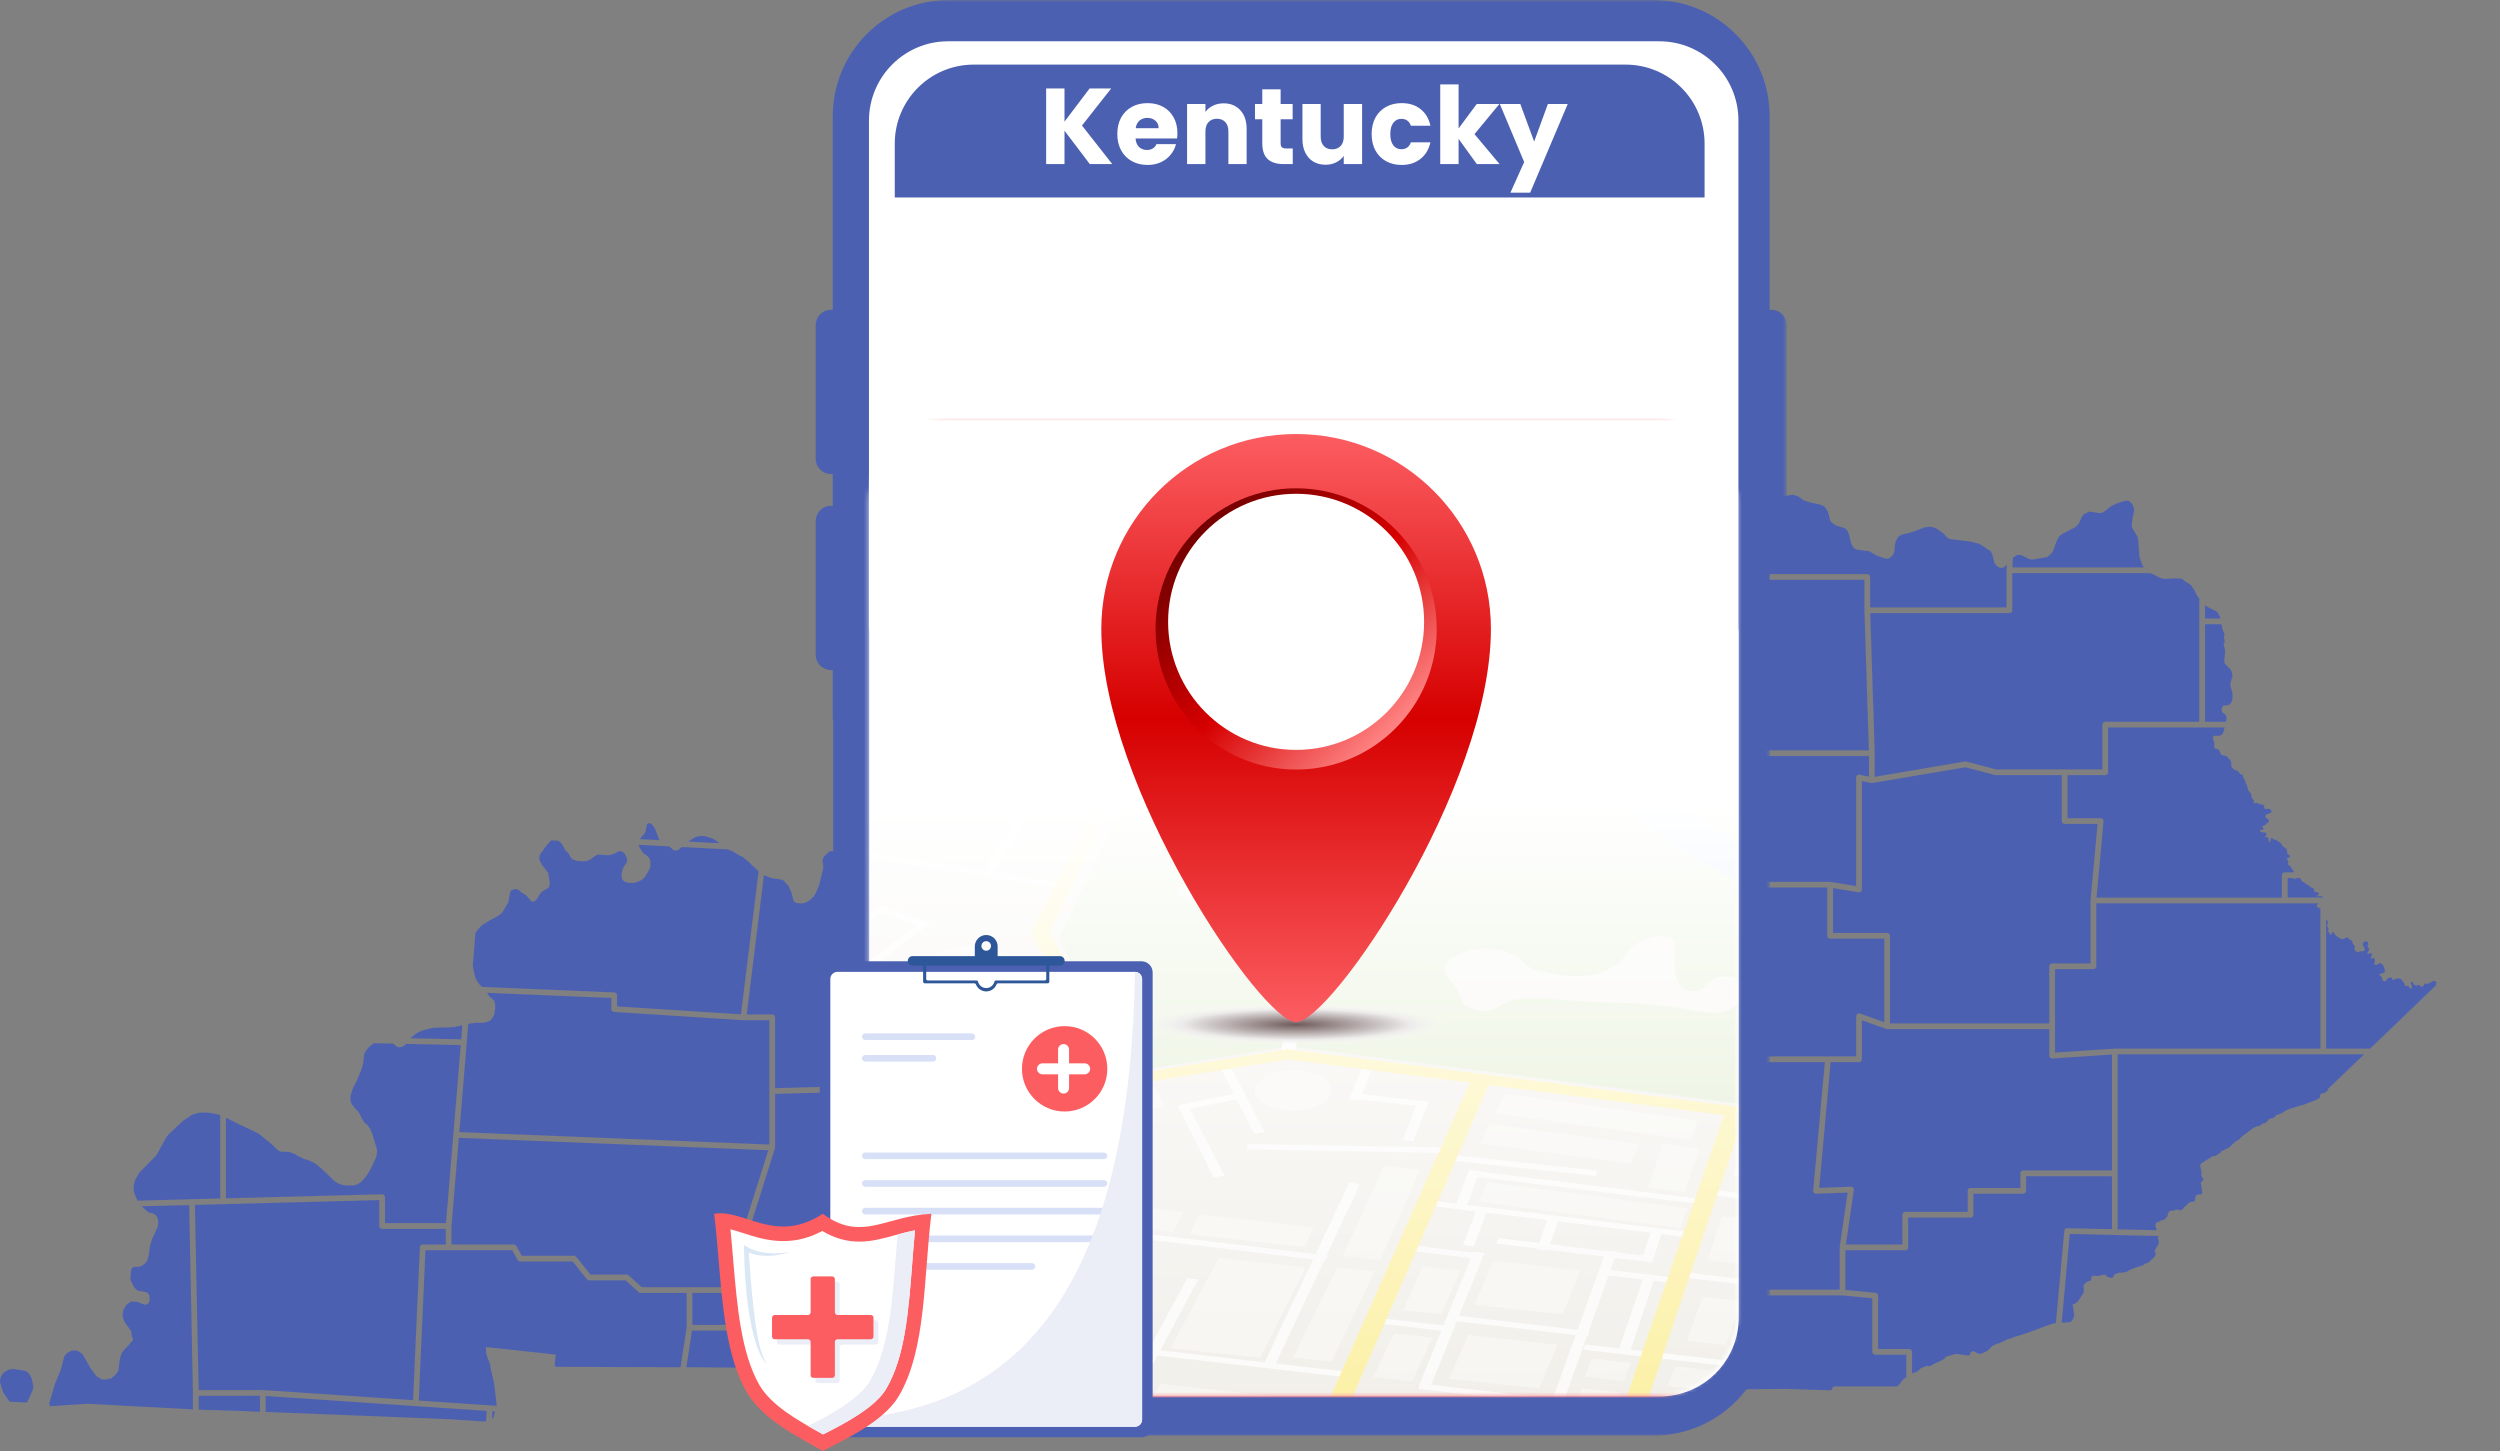<svg width="615" height="357" viewBox="0 0 615 357" fill="none" xmlns="http://www.w3.org/2000/svg">
<rect x="0" y="0" width="615" height="357" fill="#808080" stroke="none"/>
<path d="M119.731 347.08L119.579 349.681L117.869 349.617L110.474 349.121L85.928 348.145L65.357 347.344V343.406L119.731 347.08ZM121.792 347.207L121.788 347.221L121.497 348.265L121.344 348.813L121.034 349.067L121.146 347.168L121.792 347.207ZM63.95 347.29L59.978 347.135L58.798 347.084L58.438 347.067L49.041 346.793L48.871 346.783V343.359L63.95 343.358V347.29ZM47.464 342.67V346.708L21.756 345.338H21.533L17.854 345.56L12.188 345.937L12.325 345.471L12.017 345.492L12.513 343.814L12.565 343.627L13.129 341.744L13.523 340.442L13.797 339.792L14.122 338.988L14.532 337.995L14.96 336.951L15.251 335.855L15.474 334.966L15.56 334.657L15.833 333.647L15.901 333.579L16.569 332.791L17.151 332.5L17.597 332.26L18.47 332.226L19.052 332.312L19.394 332.449L19.564 332.552L20.01 332.877L20.421 333.339L20.849 334.075L21.226 334.725L21.722 335.598L22.32 336.642L23.725 338.543L24.46 338.988L24.991 339.313L25.676 339.398L26.155 339.313L26.788 339.193L27.354 339.091L27.524 338.954L28.398 338.234L28.757 337.721L29.116 337.19L29.15 337.002L29.305 335.735L29.425 334.794L29.493 334.195L29.527 334.093L30.041 332.654L30.144 332.552L31.308 331.267L31.633 330.926L32.233 330.99L32.275 330.942L31.633 330.874L31.718 330.789L32.147 330.309L32.557 329.847L32.727 329.659L32.736 329.476L32.608 329.282L32.601 329.08L32.386 328.752L32.368 328.272L32.334 327.742L32.205 327.362L30.879 325.585L30.485 324.78L30.473 324.678L30.263 324.25L30.16 323.411L30.246 322.846L30.332 322.23L30.588 321.802L30.879 321.34L31.067 321.014L31.975 320.347L32.437 320.141L33.259 320.21L33.738 320.244L33.807 320.261L35.09 320.758L35.535 320.929L36.169 320.878L36.665 320.382L36.802 319.816L36.755 318.729L36.597 318.413L36.528 318.31L36.272 318.019L35.826 317.865L35.433 317.779L33.841 317.488L33.413 317.078L33.019 316.719L32.844 316.324L32.693 316.187L32.095 314.836L32.197 312.713L32.317 312.165L32.865 311.669L33.687 311.635L34.234 311.6L34.851 311.395L35.449 311.018L35.483 310.984L36.135 310.3L36.545 309.033L36.785 307.287L36.888 306.568L37.127 305.729L37.504 304.565L37.829 303.931L38.12 303.264L38.394 302.682L38.753 301.894L38.77 301.844L39.138 301.955L39.142 301.928L38.805 301.826L38.839 301.467L38.925 300.868L38.873 299.961L38.787 299.772L38.526 299.164L37.983 298.694L37.298 298.385L36.699 298.351L35.844 297.633L35.124 297.016L34.905 296.747L46.536 296.444L47.464 342.67ZM127.336 309.975C127.461 310.198 127.697 310.338 127.953 310.338H140.888L144.38 314.706C144.514 314.873 144.717 314.971 144.931 314.971H153.918L157.112 317.876C157.242 317.994 157.41 318.059 157.585 318.059L168.915 318.058V326.563L167.411 336.335H165.797L153.301 336.301L142.277 336.249H140.412L136.595 336.232L136.635 335.838H136.44L136.71 333.232L132.829 332.808L121.155 331.542L119.529 331.405L119.598 332.808L119.876 333.895L120.402 335.102L120.416 335.21L120.556 335.53L120.728 336.814L121.583 340.494L122.183 345.749L122.163 345.821L120.522 345.722L103.013 344.54L104.663 307.556H125.995L127.336 309.975ZM4.245 336.917L4.69 336.985L5.409 337.105L6.042 337.208L6.59 337.43L7.053 337.772L7.395 338.372L7.806 339.107L8.216 340.99L8.113 341.64L8.045 342.017L7.822 342.497L7.463 343.284L6.642 345.03L4.622 344.927L2.328 344.807L1.489 343.575L0.771 342.497L0.428 341.367L0.223 340.717L0.034 340.117L0 339.518L0.052 339.347L0.273 338.509L0.959 337.601L2.105 336.968L2.14 336.951L2.704 336.831L3.184 336.745L4.245 336.917ZM93.3 301.601C93.3 301.99 93.615 302.306 94.004 302.306H109.658V306.147H103.993C103.616 306.147 103.306 306.445 103.29 306.821L101.612 344.445L64.658 341.949H48.86L47.946 296.406L93.3 295.223V301.601ZM460.593 319.373V332.552C460.593 332.941 460.908 333.257 461.297 333.257H468.952V338.731L468.839 338.85L468.291 339.245L467.846 339.741L467.4 340.34L466.754 341.047H451.418C451.149 341.047 450.902 341.2 450.784 341.444L450.507 342.013L440.887 341.726L439.294 341.675L431.096 341.744L423.547 341.795L420.996 341.778L419.318 341.76L403.91 341.656L405.609 323.69C405.628 323.493 405.563 323.296 405.43 323.149C405.296 323.004 405.107 322.919 404.908 322.919V322.921H398.822L398.475 318.675H453.23L460.593 319.373ZM385.286 297.917V309.785C385.286 310.174 385.602 310.49 385.99 310.49H397.015V317.969C397.015 317.979 397.021 317.988 397.021 317.999C397.022 318.009 397.018 318.017 397.018 318.027L397.479 323.682C397.509 324.047 397.814 324.329 398.182 324.329H404.139L402.5 341.646L401.517 341.64L400.986 341.624H400.798L399.702 341.59L393.985 341.469L380.069 341.11L379.556 341.094L375.927 341.042L372.041 340.733L364.235 340.032L363.362 340.014L362.37 339.929L355.438 339.621L354.285 339.576V334.708L356.432 322.008C356.467 321.805 356.409 321.595 356.275 321.437C356.142 321.277 355.946 321.186 355.737 321.186H350.528L353.379 308.473C353.425 308.263 353.375 308.044 353.241 307.878C353.107 307.71 352.903 307.613 352.69 307.613H339.938L341.842 293.72L385.286 297.917ZM338.427 308.221C338.399 308.424 338.459 308.628 338.593 308.782C338.727 308.934 338.92 309.023 339.124 309.023H351.807L348.955 321.735C348.909 321.945 348.959 322.164 349.093 322.33C349.227 322.497 349.431 322.594 349.644 322.594H354.899L352.991 333.885L336.976 332.401C336.588 332.388 336.28 332.621 336.218 332.981L335.097 339.414L335.085 339.416L334.589 339.45L334.366 339.501H318.699C318.31 339.501 317.995 339.817 317.995 340.206V340.324L300.098 339.689L294.963 339.501L286.823 339.078L289.153 313.398C289.153 313.387 289.149 313.377 289.149 313.366C289.149 313.355 289.154 313.346 289.154 313.335V308.607L292.038 309.09C292.242 309.128 292.451 309.068 292.608 308.933C292.768 308.798 292.858 308.602 292.858 308.394V293.657H296.24L340.423 293.654L338.427 308.221ZM352.869 335.292V339.521L348.813 339.364H348.676L347.358 339.313H347.084L345.681 339.261L344.688 339.21H344.141L343.644 339.193L342.651 339.141L341.692 339.091L340.648 339.141L340.323 339.159L339.502 339.21L339.091 339.227L338.543 339.261L337.362 339.296L337.088 339.313L336.537 339.332L337.488 333.865L352.869 335.292ZM287.682 314.01L285.413 339.006L285.395 339.005L283.306 338.868L266.925 337.704H266.873L256.397 336.745L242.995 336.215L242.156 336.574L240.325 337.344L240.153 337.053L239.828 336.933L239.418 337.652L238.698 338.063L236.524 336.094L225.709 336.271L226.187 326.683L228.259 311.295L287.682 314.01ZM519.542 302.387L508.533 302.135C508.159 302.114 507.848 302.406 507.814 302.776L505.754 325.461L505.4 325.534L504.956 325.619L504.493 325.773L503.809 325.996L502.217 326.594L502.148 326.629L500.899 327.108L499.495 327.604L498.999 327.776L497.202 328.375L495.422 328.94L495.354 328.974L494.018 329.419L492.837 329.967L491.81 330.429L491.262 330.566L490.663 330.823L490.218 331.028L489.858 331.387L489.481 331.713L489.208 332.072L488.712 332.397L488.353 332.603L487.821 332.826L487.239 332.997L487.017 333.013L486.796 333.068L485.699 332.483C485.484 332.368 485.219 332.373 485.006 332.502C484.793 332.63 484.664 332.858 484.664 333.106V333.289L484.604 333.304L484.21 333.407L483.851 333.425L483.439 333.373L482.841 333.304L482.327 333.202L481.916 333.134L481.557 333.065L481.231 333.048L481.129 333.065L478.749 333.732L478.15 334.366L476.9 335L475.908 335.444L474.829 336.06L473.854 336.01L473.307 336.317H473.152L472.689 336.506L472.416 336.66L472.143 336.968L471.852 337.242L471.543 337.43L471.132 337.618L470.927 337.67L470.413 337.79L470.361 337.802V332.555C470.361 332.166 470.046 331.85 469.657 331.85H462.002V318.734C462.002 318.372 461.726 318.068 461.364 318.031L453.974 317.331V307.557H468.702C469.091 307.557 469.406 307.242 469.406 306.853V299.529H484.753C485.142 299.529 485.457 299.213 485.457 298.824V293.661H497.716C498.104 293.661 498.42 293.345 498.42 292.956V289.338H519.542V302.387ZM224.298 336.295L222.934 336.317L199.381 336.592L169.751 336.335H168.838L170.225 327.325H224.745L224.298 336.295ZM232.704 276.197H224.8C224.593 276.197 224.398 276.289 224.265 276.445C224.13 276.602 224.074 276.809 224.104 277.013L225.41 285.216C225.42 285.276 225.439 285.335 225.464 285.391L227.781 290.563C227.802 290.615 227.832 290.663 227.865 290.707L231.335 295.209L225.848 297.379C225.549 297.497 225.368 297.801 225.407 298.12L226.938 310.558L224.87 325.914H170.326V318.059H178.89C179.197 318.059 179.47 317.859 179.562 317.566L190.632 282.502C190.645 282.459 190.647 282.416 190.652 282.372C190.654 282.354 190.663 282.338 190.664 282.318C190.664 282.314 190.662 282.31 190.662 282.304C190.662 282.3 190.664 282.295 190.664 282.291V269.102L232.704 267.962V276.197ZM530.96 304.057L530.837 304.651L531.06 305.198L531.025 305.866L530.889 306.225L530.683 306.551L530.478 306.842L530.323 307.201L530.152 307.424L530.066 307.663L530.101 307.971L530.203 308.228L530.307 308.365L530.323 308.639L530.203 308.879L530.032 309.118L529.912 309.272L529.741 309.443L529.57 309.632L529.279 309.872L529.177 309.923L528.526 310.625L527.636 310.864L527.447 311.052L527.294 311.189L527.054 311.292L526.831 311.36L526.523 311.464L526.112 311.583L525.479 311.789L524.024 312.353L523.22 312.833L522.604 312.987L522.244 313.055L521.714 313.106L521.337 313.072L520.259 313.431L519.916 313.945L519.865 313.979L519.848 313.997L519.659 314.356L519.18 314.339L518.581 314.134L518.238 314.013L518.126 313.817L518.051 313.791L517.953 313.622L517.947 313.62L517.588 313.569L517.144 313.62L516.698 313.757L516.355 313.825L516.064 313.894L515.448 313.86L515.072 313.843L514.85 313.791L514.679 313.928L514.49 314.116L514.456 314.39L514.473 314.613L514.438 314.852L514.319 315.041L514.131 315.075L513.908 315.127L513.634 315.229L513.309 315.418L512.812 315.862L512.692 316.016L512.556 316.171L512.539 316.478L512.573 316.838L512.59 317.044L512.642 317.301L512.573 317.848L512.539 317.951L512.436 318.276L512.282 318.413L512.145 318.601L511.939 318.909L511.785 319.218L511.614 319.457L511.478 319.731L511.152 320.141L510.673 320.535L510.468 320.689L509.834 320.929L509.817 320.998L509.834 321.151L510.005 321.511V321.528L510.057 322.162L510.177 322.983L510.279 323.599L510.262 323.685L510.125 324.13L509.937 324.455L509.731 324.814L509.577 325.003L509.27 325.191L508.979 325.243L508.619 325.294L507.9 325.345L507.175 325.374L509.157 303.558L530.96 304.057ZM446.042 292.888C446.025 293.09 446.093 293.289 446.232 293.437C446.373 293.582 446.527 293.663 446.771 293.657L454.522 293.374L452.568 306.748C452.566 306.766 452.573 306.783 452.571 306.802C452.57 306.818 452.562 306.833 452.562 306.849V317.263H398.414V309.784C398.414 309.395 398.099 309.079 397.71 309.079H386.684V297.275C386.684 296.911 386.409 296.608 386.047 296.573L375.884 295.593L374.757 289.332H378.567C378.925 289.332 379.227 289.064 379.268 288.709L382.452 261.289H448.914L446.042 292.888ZM189.009 282.956L178.372 316.647H157.854L154.66 313.742C154.531 313.625 154.362 313.559 154.188 313.559H145.266L141.773 309.191C141.64 309.023 141.437 308.926 141.223 308.926H128.364L127.023 306.507C126.899 306.284 126.664 306.144 126.408 306.144H111.063V301.624L112.869 279.9L189.009 282.956ZM297.575 265.748L295.589 292.252H292.158C291.769 292.252 291.453 292.568 291.453 292.957V307.567L288.569 307.085C288.369 307.048 288.157 307.107 287.999 307.241C287.841 307.376 287.75 307.572 287.75 307.779V312.601L228.276 309.884L226.875 298.489L232.725 296.175C232.932 296.093 233.087 295.92 233.146 295.707C233.204 295.493 233.16 295.264 233.023 295.088L229.033 289.909L226.789 284.898L225.628 277.603H233.411C233.8 277.603 234.115 277.287 234.115 276.898V267.941H238.718C239.087 267.941 239.393 267.656 239.421 267.288L239.686 263.749L297.575 265.748ZM463.994 253.119C464.035 253.134 464.077 253.13 464.118 253.137C464.156 253.143 464.191 253.16 464.23 253.16H504.123V259.678C504.123 259.873 504.204 260.059 504.346 260.193C504.477 260.316 504.648 260.383 504.827 260.384C504.843 260.384 504.857 260.384 504.874 260.383L519.54 259.416V287.926H497.714C497.325 287.926 497.01 288.242 497.01 288.631V292.249H484.751C484.362 292.249 484.047 292.565 484.047 292.954V298.117H468.7C468.312 298.117 467.996 298.432 467.996 298.821V306.145H454.084L456.042 292.741C456.072 292.535 456.009 292.324 455.868 292.169C455.729 292.014 455.555 291.923 455.317 291.934L447.521 292.219L450.332 261.29H457.326C457.715 261.29 458.031 260.975 458.031 260.586V250.998L463.994 253.119ZM574.691 265.949L573.134 267.421L572.859 267.661L572.688 267.969L572.62 268.157L572.414 268.43L572.106 268.671L571.867 268.842L571.593 268.927H571.37L571.097 269.03L570.925 269.15L570.822 269.219L570.754 269.372L570.737 269.594L570.72 269.885L570.549 270.108L570.24 270.313L569.898 270.536L568.323 271.135L567.399 271.495L566.44 271.854L565.79 271.974L565.345 272.128L564.9 272.265L564.146 272.522L563.582 272.676L563.359 272.761L562.966 272.916L562.606 273.069L562.195 273.258L562.145 273.292L561.768 273.532L561.237 273.874L560.621 274.096L560.056 274.285L559.867 274.456L559.662 274.644L559.457 274.849L559.251 275.038L559.098 275.072L559.029 275.09L558.875 275.106L558.669 275.14L558.43 275.192L558.207 275.312L558.036 275.449L557.916 275.672L557.608 275.997L557.437 276.116L557.163 276.304L556.854 276.356L556.615 276.39L556.427 276.527L556.153 276.802L555.982 276.921L555.845 277.023H555.297L554.938 277.212L554.596 277.332L554.424 277.418L554.219 277.537L553.603 278.016L553.346 278.205L553.038 278.427L552.645 278.769L552.354 278.941L551.994 279.215L551.669 279.437L551.515 279.574L551.292 279.779L551.121 279.951L550.949 280.224L550.624 280.429L550.401 280.567L549.957 280.824L549.46 281.234L549.016 281.662L548.707 281.953L548.45 282.193L548.228 282.382L547.886 282.518L547.68 282.638L547.304 282.809L546.944 282.964L546.533 283.185L546.328 283.374L546.174 283.631L545.78 283.819L545.575 283.973L545.318 284.178L545.13 284.264L544.736 284.418L544.514 284.435L544.188 284.453L543.914 284.692L543.195 285.137L542.186 285.77L541.758 286.045L541.467 286.232L541.33 286.489L541.244 286.643V286.918L541.33 287.277L541.501 287.859L541.535 288.355L541.569 288.801L541.518 289.108L541.621 289.383L541.758 289.622L541.895 289.844L542.031 290.101L541.997 290.324L541.809 290.529L541.604 290.632L541.483 290.802L541.398 291.128L541.449 291.368L541.535 291.761L541.621 292.326L541.724 293.08L541.774 293.439L541.604 293.764L541.415 293.833L541.192 293.849L540.971 293.799L540.645 293.884L540.371 293.969L540.183 294.158L540.08 294.431L540.029 294.791L539.978 295.168L539.857 295.476L539.721 295.579L539.566 295.63L539.361 295.613L538.643 295.75L538.111 296.229L537.701 296.674L537.479 296.811L537.342 296.896L537.204 297.085L536.982 297.444L536.691 297.564L536.417 297.684L536.246 297.753L536.023 297.701L535.835 297.633L535.733 297.568L535.677 297.548L535.476 297.564H535.253L534.894 297.753L534.586 297.803L534.141 297.838L533.952 297.855L533.729 297.906L533.559 298.094L533.404 298.283L533.37 298.506L533.302 298.694L533.268 298.968L533.062 299.361L532.874 299.55L532.515 299.961L531.761 300.252L531.539 300.234L531.436 300.286L531.282 300.491L530.991 300.645H530.751L530.478 300.782L530.341 301.039L530.255 301.193V301.741L530.375 302.032L530.426 302.289L530.58 302.562L530.62 302.636L520.946 302.416V259.366H581.565L574.691 265.949ZM96.731 256.734L97.019 256.979L97.567 257.407L97.688 257.51L98.099 257.579L98.372 257.613L98.629 257.561L98.864 258.072H98.866L98.647 257.595L99.416 257.288L99.814 256.799L113.352 257.083L111.519 279.137V279.14L111.518 279.141L109.71 300.895H94.703V294.498C94.703 294.309 94.627 294.127 94.49 293.993C94.356 293.861 94.177 293.789 93.982 293.793L55.578 294.795V274.948L56.401 275.346L58.575 276.475L59.824 277.041L61.57 277.88L63.744 278.958L66.432 281.149L66.483 281.183L68.451 283.014L68.537 283.083L69.067 283.305L70.283 283.323H70.659L70.95 283.374L71.395 283.46L72.611 283.905L73.193 284.333L74.802 285.086L76.086 285.497L77.078 285.941L77.489 286.198L77.866 286.438L78.705 287.174L78.79 287.243L81.443 289.708V289.77L81.512 289.827L82.453 290.683L82.83 290.923L83.224 291.145L83.446 291.231L84.251 291.47L85.072 291.607L85.295 291.641L86.921 291.607L87.144 291.573L87.435 291.505L87.931 291.316L88.581 290.94L89.283 290.324L90.207 289.16L90.395 288.851L90.721 288.372L91.474 287.003L91.508 286.934L92.467 284.846L92.74 283.665V282.707L91.543 278.838L90.96 277.529L90.584 276.989L90.447 276.818L90.002 276.441L89.95 276.39L89.625 276.134L89.41 275.724L89.3 275.637L88.201 273.542L87.555 272.882L87.109 272.419L86.862 272.004L86.784 271.923L86.356 271.204L86.287 271.015L86.219 270.417L86.185 270.006L86.219 269.749L86.373 269.047L86.647 268.191L86.767 267.848L87.109 267.13L87.726 265.915L88.821 263.382L88.856 263.227L89.215 262.046L89.317 261.72L89.438 260.66L89.591 259.307L90.036 258.486L90.755 257.579L90.961 257.425L91.903 256.633L96.731 256.734ZM339.077 248.106C339.077 248.495 339.393 248.81 339.781 248.81H381.125V260.543L377.944 287.927H373.918C373.708 287.928 373.512 288.021 373.378 288.181C373.246 288.341 373.189 288.553 373.226 288.759L374.433 295.457L341.338 292.262C341.334 292.262 341.331 292.26 341.328 292.26C341.324 292.26 341.319 292.26 341.314 292.26L341.232 292.253V292.25H297L300.564 244.699H339.077V248.106ZM53.012 274.01L53.165 274.52L53.178 274.522L53.029 274.028L53.542 274.148L54.172 274.353V294.833L47.213 295.013H47.212L33.863 295.361L33.794 295.188L33.652 295.013L32.968 293.302L32.899 293.062L32.882 292.96V291.916L33.053 290.94L33.31 290.118L33.841 289.228L34.029 288.92L34.32 288.441L34.355 288.406L36.699 286.01L36.819 285.89L38.239 284.435L38.514 284.127L38.634 283.939L39.712 281.953L40.722 280.088L41.372 279.163L45.069 275.688L47.261 274.233L47.414 274.182L48.852 273.737L51.026 273.685L53.012 274.01ZM150.388 245.51V248.235C150.388 248.607 150.677 248.915 151.047 248.939L182.849 250.971C182.864 250.971 182.88 250.972 182.894 250.972H189.257V281.554L112.988 278.495L114.82 256.45L115.181 251.889L115.232 251.879L115.369 251.844L115.712 251.793L116.362 251.69L116.619 251.656L116.962 251.622L117.321 251.604H119.016L120.385 251.194L121.019 250.56L121.344 250.064L121.617 249.43L121.771 248.301L122.113 248.268V248.256L121.822 248.284L121.806 247.702V246.881L121.754 246.76L121.534 246.124L121.446 246.042L121.172 245.802L120.471 245.185L120.437 245.135L120.214 244.86L120.009 244.535L119.85 244.235L150.388 245.51ZM224.854 209.519L225.655 210.507L225.989 210.841V248.384C225.99 248.772 226.305 249.088 226.693 249.088H239.373L238.332 262.995L238.331 262.999V263.002L238.065 266.534H233.392L190.668 267.693V250.269C190.668 249.88 190.352 249.564 189.963 249.564H183.693L187.931 215.234L188.271 215.436L188.408 215.505L190 216.069L191.626 216.275L192.003 216.344L192.174 216.394L192.756 216.6L194.006 218.021L194.243 218.579L194.279 218.62L194.673 219.544L194.776 219.835L195.05 220.93L195.158 221.427L195.307 221.735L195.358 221.787L195.684 221.992L195.734 222.026L196.06 222.18L197.395 222.231L198.148 222.044L198.781 221.683L199.243 221.41L200.236 220.451L200.647 219.784L201.349 218.106L201.503 217.747L202.256 214.666L202.462 213.844L202.547 213.211L202.444 212.492L202.324 211.619L202.462 211.174L202.633 210.866L202.77 210.66L203.266 210.164L203.899 209.565L204.139 209.398H224.797L224.854 209.519ZM259.088 223.686C259.088 224.075 259.403 224.391 259.792 224.391H273.828V232.39C273.828 232.779 274.144 233.095 274.532 233.095H298.829C298.425 235.465 298.857 240.68 299.2 244L297.676 264.34L239.787 262.344L240.829 248.435C240.843 248.238 240.775 248.047 240.642 247.903C240.508 247.759 240.323 247.678 240.127 247.677L227.391 247.678V220.279H259.088V223.686ZM449.51 230.209C449.51 230.598 449.825 230.914 450.214 230.914H463.526V251.456L457.563 249.335C457.349 249.259 457.108 249.292 456.921 249.423C456.734 249.555 456.622 249.77 456.622 250V259.881L382.532 259.88V218.341H449.51V230.209ZM569.933 222.66L569.898 222.797L569.875 222.967L570.121 223.122L570.822 223.589V257.959H520.248C520.24 257.959 520.234 257.963 520.226 257.963C520.216 257.963 520.209 257.958 520.2 257.96L505.534 258.927V238.411H514.979C515.368 238.411 515.685 238.095 515.685 237.706V222.212H570.381L569.933 222.66ZM572.38 226.374L572.62 226.648L572.671 226.717L572.659 226.752L572.688 226.785L572.739 226.853L572.568 227.384L572.435 227.766L572.568 228L572.809 228.393L572.8 228.405L572.877 228.531L572.843 228.582L572.485 229.202L572.757 229.13L572.894 229.352L573.287 229.969L573.493 229.917L573.562 229.746L573.596 229.557L573.853 229.266H573.972L574.28 229.695L574.52 230.02L574.999 230.448L575.085 230.516L576.009 231.03L576.266 231.012L576.625 230.944L576.848 230.807L577.122 230.653L577.275 230.636L577.618 230.705L577.892 230.996L577.943 231.047L577.978 231.098L578.217 231.219L578.576 231.424L578.604 231.537L578.646 231.56L578.767 232.047L579.039 232.433L579.244 232.724L579.24 232.759L579.312 232.861L579.262 233.341L579.228 233.546L579.304 233.775L579.398 233.905L579.483 233.974L579.621 234.077L579.792 234.162L579.946 234.23H580.22L580.391 234.128L580.511 234.043L580.819 233.991L581.179 234.025L581.47 233.94L581.623 233.82L581.743 233.58L581.692 233.272L581.599 233.051L581.572 233.015L581.418 232.793L581.332 232.673L581.333 232.634L581.264 232.536L581.281 232.091L581.401 231.835L581.623 231.646L581.88 231.578L582.171 231.612L582.394 231.68L582.496 231.869L582.5 231.887L582.564 232.006L582.616 232.228L582.496 232.468L582.428 232.638L582.383 232.833L582.496 232.998L582.634 233.186L582.675 233.285L582.702 233.323L582.787 233.529L582.805 233.734L582.514 234.128L582.428 234.23L582.359 234.368L582.371 234.475L582.548 234.625L582.787 234.607L583.096 234.505L583.318 234.487L583.438 234.539L583.447 234.65L583.507 234.676L583.523 234.864L583.507 234.95L583.421 235.103L583.301 235.378L583.232 235.617V235.719L583.25 235.737L583.335 235.789L583.66 235.703L583.935 235.635L584.123 235.754L584.128 235.85L584.191 235.891L584.208 236.217L584.226 236.405L584.14 236.678L584.093 237.197L584.208 237.312L584.448 237.397L584.533 237.381L584.67 237.346L585.201 237.021L585.44 236.935H585.646L585.749 237.004L585.902 237.158L586.074 237.295L586.143 237.363L586.297 237.62L586.33 237.699L586.365 237.757L586.57 238.236L586.69 238.784L586.673 238.904L586.656 239.007L586.553 239.229L586.074 239.434L586.022 239.452L585.8 239.469L585.304 239.691L585.249 239.809L585.252 239.811L585.372 239.914L585.595 240.016L585.8 240.205L585.902 240.376L585.91 240.411L585.972 240.512L586.022 240.735L586.067 241.007L586.228 241.265L586.279 241.317L586.554 241.385L586.964 241.283L587.255 240.787L587.341 240.667L587.512 240.564L587.786 240.547L588.146 240.427L588.282 240.478L588.419 240.615L588.44 240.705L588.487 240.753L588.556 241.041L588.642 241.078L588.71 241.094L588.812 241.06L588.898 241.026L589.069 240.924L589.344 240.769L589.977 240.684L590.062 240.701L590.456 240.753L590.645 240.889L590.713 240.924L590.952 241.231L591.089 241.42L591.397 241.797L591.423 241.881L591.466 241.933L591.534 242.156V242.293L591.568 242.395L591.596 242.451L591.723 242.498L592.014 242.601L592.425 242.584L592.612 242.72L592.716 242.909L592.818 243.063L592.938 243.132L593.109 243.218L593.246 243.166L593.298 243.114L593.314 243.063L593.298 242.841L593.28 242.584L593.144 242.036L593.092 241.813L593.075 241.677L593.178 241.54H593.4L593.589 241.677L593.635 241.797L593.657 241.813L593.713 241.96L593.828 242.138L593.982 242.361L594.479 242.464L594.718 242.344L594.838 242.293H595.163L595.334 242.429L595.362 242.535L595.402 242.567L595.424 242.648L595.54 242.738L595.591 242.789L595.643 242.772L595.916 242.686L596.036 242.618L596.104 242.55L596.241 242.327L596.481 241.968L596.807 241.933L596.961 242.019L597.2 242.138L597.286 242.07L597.457 241.865L597.508 241.831L597.646 241.762L597.867 241.711L598.005 241.677L598.364 241.403L598.604 241.335L598.672 241.301L598.895 241.317L599.049 241.351L599.169 241.454L599.22 241.506L599.249 241.603L599.288 241.642L599.34 241.813V242.002L599.288 242.138L599.117 242.515L589.617 251.656L583.04 257.954H572.231V226.299L572.38 226.374ZM113.466 255.675L100.997 255.413L101.693 254.755L102.926 253.932L103.199 253.796L103.764 253.556L104.004 253.453L106.657 252.82L108.095 252.786H108.215L110.816 252.718L111.535 252.666L111.86 252.632L112.322 252.529L113.739 252.208L113.466 255.675ZM490.77 190.659C490.827 190.676 490.888 190.683 490.948 190.683H507.203V201.982C507.203 202.371 507.518 202.687 507.907 202.687H515.996L514.277 221.443C514.276 221.454 514.28 221.464 514.28 221.475C514.28 221.487 514.274 221.495 514.274 221.507V237.002H504.829C504.44 237.002 504.125 237.318 504.125 237.707V251.752H464.938V230.211C464.938 229.822 464.622 229.506 464.233 229.506H450.921V218.468L457.211 219.501C457.249 219.508 457.287 219.51 457.325 219.51C457.491 219.51 457.652 219.451 457.78 219.343C457.939 219.209 458.029 219.013 458.029 218.805V192.138L460.331 192.623C460.396 192.635 460.457 192.628 460.519 192.624C460.545 192.622 460.57 192.633 460.597 192.629L483.495 188.745L490.77 190.659ZM137.36 206.823L138.066 207.442L138.187 207.579L138.372 207.96L138.427 208.008L138.546 208.144L138.889 208.846L138.999 209.092L139.351 209.427L139.71 209.77L139.778 209.822L139.967 210.216L139.985 210.255L140.069 210.335L140.138 210.386L140.326 210.78L140.378 210.888L140.72 211.294L140.822 211.38L140.994 211.465L142.056 211.79L142.141 211.807L143.544 211.876H144.092L144.229 211.842L144.965 211.567L145.137 211.482L145.787 211.003L145.855 210.934L146.231 210.677L146.591 210.455L146.677 210.404L147.088 210.216L148.491 210.301L148.543 210.318L149.741 210.404L149.792 210.386L149.946 210.352L151.161 209.993L151.333 209.89L152.103 209.479L152.548 209.343L152.959 209.445L153.507 209.822L153.66 210.061L153.832 210.352L153.833 210.364L153.866 210.386L154.021 210.626L154.191 210.917L154.276 211.551L154.226 212.03L153.216 213.673L152.993 214.477L152.891 215.573L153.118 216.462L153.866 216.994L153.951 217.045L154.858 217.182L155.988 217.199L157.358 216.737L158.18 216.241L158.265 216.155L158.642 215.744L159.669 213.998L159.754 213.844L159.994 213.177V211.721L159.942 211.619L159.771 211.26L159.695 211.06L159.155 210.507L158.128 209.754L157.684 209.068L157.657 209.017L157.323 208.504L157.289 208.435L157.104 207.828L164.542 208.206L164.581 208.23L165.215 208.709L165.968 209.274L166.02 209.291H166.104L166.909 209.034L166.978 208.983L167.577 208.486L167.716 208.368L179.051 208.944L179.079 208.966L179.542 209.136L180.021 209.325L180.859 209.822L181.989 210.507L182.298 210.626L182.216 210.991L182.221 210.994L182.314 210.575L182.521 210.677L183.428 211.38L184.317 212.149L184.934 212.783L185.207 213.022L185.875 213.638L186.56 214.238L186.623 214.292L182.274 249.526L151.795 247.579V244.84C151.795 244.462 151.498 244.15 151.12 244.135L118.604 242.778L118.211 242.395L117.938 242.173L117.424 241.42L117.184 240.958L117.183 240.954L117.115 240.855L116.876 240.393L116.619 239.126L116.328 237.672L116.31 237.617L116.948 229.544L117.338 228.959L118.434 227.726L119.58 226.973L120.248 226.545L121.019 226.117L121.172 226.049L122.695 225.227L123.586 224.457L124.527 222.865L124.596 222.745L125.041 221.974L125.229 220.896L125.28 220.657L125.366 220.126L125.435 219.75L125.521 219.441L125.76 219.048L126.29 218.791L126.358 218.774L126.906 218.688L127.54 218.877L128.139 219.425L128.276 219.527L129.474 220.298L129.834 220.708L130.604 221.581L130.689 221.667L130.878 221.753L131.117 221.803L131.237 221.821L131.322 221.787L131.922 221.376L131.974 221.307L132.35 220.725L132.761 220.007L133.172 219.459L135.003 218.311L135.055 218.175L135.276 217.217L135.26 217.114L134.985 215.607L134.816 214.645L133.257 212.663L133.151 212.356L132.949 212.098L132.709 211.396L132.641 211.139L132.658 211.02L132.761 210.489L132.829 210.284L133.018 209.975L133.359 209.531L133.65 209.136L133.719 209L134.063 209.58H134.064L133.719 209L134.113 208.452L134.438 208.008L135.037 207.34L135.482 206.826L135.616 206.734L137.36 206.823ZM381.123 247.406H340.484V244C340.484 243.611 340.168 243.295 339.779 243.295H300.545C300.124 239.014 299.907 234.259 300.229 233.097H315.552C315.738 233.097 315.916 233.025 316.049 232.892C316.181 232.76 316.256 232.579 316.256 232.393L316.249 205.932L357.873 205.919C370.171 203.456 374.131 202.561 375.407 202.007C375.425 202.004 375.445 202.01 375.463 202.006L381.123 200.77V247.406ZM317.188 187.081H311.406C311.122 187.081 310.864 187.253 310.756 187.516C310.647 187.78 310.707 188.083 310.908 188.285L314.844 192.223L314.851 231.681L275.241 231.683V223.683C275.241 223.294 274.926 222.979 274.537 222.979H260.501V212.932L271.321 211.37C271.689 211.318 271.95 210.989 271.922 210.618L271.134 200.363L272.248 200.065L273.498 199.893L273.892 199.859L274.131 199.877L275.106 200.013L276.477 200.63L276.511 200.647L277.418 201.554L278.735 204.19L279.283 204.943L280.104 205.577L280.602 205.388L280.824 205.114L280.961 204.789L280.943 204.104V203.009L280.961 202.94L281.029 202.838L281.389 202.358L282.57 201.914L283.837 201.674L283.843 201.727L284.128 201.674L284.247 201.657L286.523 201.246L286.644 201.229L287.31 201.101L287.812 200.925L287.739 200.852L288.064 200.75L288.407 200.613L288.526 200.475L289.759 198.952L289.981 198.319L290.375 195.957L290.443 195.529L290.529 195.118L290.718 194.347L291.009 193.269L291.282 192.26L291.334 190.873L291.266 190.034L291.06 187.227L291.197 184.762L291.573 183.821L291.642 183.667L291.693 183.547L292.241 182.708L292.874 181.732L292.908 181.681L293.753 180.91H317.188V187.081ZM547.252 178.96L547.064 179.661L546.961 180.158L546.927 180.226L546.653 180.636L546.645 180.64L546.602 180.706L546.105 180.979H546.003L544.805 180.997L544.42 181.165L544.343 181.698L544.564 182.298L544.702 182.657V183.924L544.719 183.974L544.855 184.06L545.421 184.283L545.849 184.471L546.14 185.088L546.413 185.686L547.646 185.995L547.731 186.011L548.468 186.782L548.69 187.073L548.759 187.193L548.844 187.45L548.861 187.518L548.878 187.894L548.913 188.442L549.066 188.802L549.255 188.99L549.7 189.349L549.82 189.435L550.505 189.624L550.539 189.692L550.59 189.76L551.035 190.377L551.121 190.427L551.583 190.582L551.737 190.65L551.788 191.061L551.856 191.284L551.891 191.369L552.319 192.02L552.354 192.396L552.37 192.516L552.781 193.201L552.867 193.629L553.004 194.347L553.055 194.416L553.38 194.793L553.757 195.238L553.859 195.768L553.911 196.179L554.39 196.83L554.493 196.95L554.527 197.035L554.493 197.155L554.339 197.463L554.425 197.6L555.075 197.514L555.16 197.497L555.811 197.771L555.862 197.805L556.033 197.874L556.615 197.908L556.958 198.199L556.992 198.508L557.009 198.695L557.026 198.781L557.181 199.038L557.745 198.986L558.053 198.952L558.241 198.969L558.344 199.02L558.721 199.311L558.755 199.363L558.772 199.534L558.755 199.688L558.738 199.774L558.69 199.821L558.687 199.843L558.566 199.963L558.498 200.013L557.711 200.304L557.506 200.39L557.297 200.664L557.283 200.681L557.368 201.177L558.002 201.537L558.207 201.914L558.156 202.016L558.121 202.051L558.104 202.085L557.215 202.974L556.718 203.18L556.342 203.317L556.341 203.319L556.633 203.488L556.684 203.506L556.786 203.779L556.767 203.808L556.82 203.951L556.735 204.088L556.427 204.122L556.017 204.173L555.931 204.224L555.92 204.45L556.342 204.67L556.513 204.738L557.197 204.806L557.437 204.841L557.472 204.892L557.49 205.041L557.506 205.063L557.557 205.457L557.138 205.845L557.163 205.868L557.249 205.885L557.472 205.936H557.711L558.036 206.193L558.051 206.348L558.07 206.364L558.139 207.083L558.143 207.117L558.156 207.151L558.327 207.185L558.379 207.169L558.447 207.083L558.498 206.946L558.601 206.381L558.635 206.176L558.943 206.091L559.046 206.261L559.2 206.432L559.337 206.484L559.525 206.518L559.748 206.552L559.937 206.637L561.065 207.408L561.169 207.562L561.271 207.733L561.477 208.093L561.579 208.178L561.613 208.247L561.751 208.333L562.229 208.658L562.436 208.846L562.47 208.897L562.538 209.034L562.606 209.257L562.61 209.331L562.641 209.427L562.657 209.702L562.672 209.897L562.709 210.061L562.795 210.147L563.154 210.37L563.394 210.507L563.278 210.593L563.428 210.677L563.086 210.934L562.464 211.298L562.743 211.602L562.88 211.756L562.861 211.868L562.914 211.927L562.846 212.355L562.798 212.615L562.863 212.68L562.983 212.783L563.343 213.022L563.394 213.091L563.891 213.844L564.284 214.443L564.273 214.546L564.307 214.595H562.05C561.661 214.596 561.346 214.911 561.346 215.3V220.802H515.745L517.462 202.046C517.48 201.85 517.414 201.654 517.28 201.508C517.146 201.361 516.959 201.277 516.761 201.277V201.276H508.604V190.681H517.896C518.285 190.681 518.6 190.366 518.601 189.977V178.956H547.253L547.252 178.96ZM565.944 216.223L566.372 216.891L566.834 216.994L567.177 217.422L567.622 217.644L567.981 217.799L568.478 218.311L569.076 218.431L569.128 218.534L569.299 219.134L569.367 219.39L569.864 219.459L570.053 219.475L570.412 219.698L570.386 219.833L570.446 219.87L570.395 220.143L570.104 220.298L569.864 220.434L569.83 220.451L569.816 220.502L570.737 220.469L571.165 220.451L571.268 220.503L571.302 220.537L571.37 220.639L571.386 220.784L571.395 220.798H562.763V216.001H564.177L564.172 216.052L564.232 216.172L564.284 216.207L564.558 216.275L564.832 216.001H565.604C565.666 216.001 565.726 215.99 565.784 215.974L565.944 216.223ZM256.569 181.784L256.604 181.818L257.373 182.657L257.87 183.205L258.144 183.307L258.88 183.906L259.976 184.506L260.54 184.813L260.865 185.019L261.174 185.327L261.927 186.218L262.063 186.388L262.423 187.039L262.462 187.199L262.714 187.655L262.937 188.562L262.457 191.061L262.269 192.123L262.252 193.098L262.525 194.724L262.594 195.015L262.65 195.147L263.569 196.214L263.707 196.316L263.998 196.539L265.521 197.497L267.712 199.243L267.798 199.311L269.705 200.204L270.464 210.068L259.692 211.625C259.346 211.676 259.089 211.971 259.089 212.322V218.867H227.392V211.711L227.692 211.653L228.018 211.567L230.071 210.095L230.482 209.839L230.688 209.754L230.944 209.684H231.801L232.776 210.164L232.981 210.438L233.001 210.73L233.102 210.78L233.307 211.054L233.358 211.824L232.861 213.416L232.143 215.761L232.058 216.069L232.125 216.531L232.16 216.566L232.57 216.874L232.546 216.909L233.495 217.045L234.214 216.771L235.549 216.018L235.617 215.967L236.576 215.077L236.679 214.939L236.815 214.7L236.936 214.443L237.124 213.485L237.106 213.399L236.97 210.677L237.106 210.061L237.192 209.822L237.534 209.411L238.441 209L241.026 209.325L242.567 209.377L243.525 208.966L244.159 208.281L244.33 207.476L244.278 207.237L244.21 206.963L243.988 206.467L243.953 206.416L243.286 205.029L242.927 203.762V201.537L242.909 201.28L242.927 201.126L243.046 199.74L243.098 199.26L243.166 198.61L243.2 198.302L243.525 197.428L243.816 197.103L243.971 197.001L244.107 196.932L244.673 196.744L245.015 196.71L245.751 196.727L245.762 196.737L245.905 196.727L247.445 196.641L248.541 196.282L249.603 195.186L250.03 194.451L250.15 194.194L250.201 193.954L250.253 193.458V193.253L250.235 193.167L250.045 192.626L249.842 192.414L249.396 192.225L248.986 192.089L248.9 192.037L248.37 191.472L248.267 191.318L248.23 191.198L247.941 190.89L247.839 190.736L247.702 190.274L247.805 189.845L247.891 189.555L248.558 188.853L248.712 188.751L248.832 188.717L249.842 188.767L250.39 189.076L251.297 189.915L251.331 189.949L251.793 190.393L252.204 190.684L252.684 190.788L252.752 190.804L252.957 190.634L253.162 190.359L253.351 190L253.659 189.264L253.71 189.178L253.762 189.144L254.498 188.562L255.046 188.426H257.407L258.264 187.98L258.623 187.518L258.896 186.714L258.745 186.309L258.144 185.995L257.031 185.738L256.895 185.704L255.987 185.498L255.936 185.464L255.319 184.899L255.169 184.571L254.892 184.317L254.703 183.906L254.617 182.965L254.755 182.451L254.806 182.332L255.183 181.801L255.251 181.75L255.884 181.527L256.569 181.784ZM459.77 191.063L457.468 190.579C457.254 190.532 457.041 190.587 456.878 190.72C456.713 190.854 456.617 191.055 456.617 191.267V217.975L450.329 216.944C450.31 216.94 450.291 216.947 450.271 216.946C450.252 216.945 450.235 216.934 450.215 216.934H382.532V199.89C382.532 199.676 382.436 199.474 382.27 199.341C382.103 199.205 381.885 199.153 381.678 199.201L376.018 200.438V185.992H459.77V191.063ZM220.999 201.485L221.855 202.153L222.037 202.658L222.181 202.769L223.139 205.423L223.55 206.569L223.841 207.305L224.144 207.985H206.723L207.049 207.819L207.554 207.692L207.545 207.665L208.487 207.426L208.829 207.357L209.325 207.323L210.232 207.271L210.9 207.237L212.681 206.689L212.731 206.672L213.622 205.919L214.409 204.943L215.162 204.019L216.892 202.342L217.713 201.965L218.106 201.828L218.706 201.571L219.168 201.298L219.613 201.109L219.989 201.023L220.999 201.485ZM173.448 205.696L175.177 206.244L175.52 206.416L175.964 206.689L176.58 207.1L177.013 207.427L169.316 207.036L169.717 206.758L170.59 206.21L171.172 205.919L172.232 205.645L173.448 205.696ZM160.045 202.512L160.765 203.249L160.879 203.563L161.124 203.813L161.568 205.029L162.1 206.442L162.15 206.518L162.321 206.679L157.325 206.426L158.607 204.977L158.693 204.858L158.728 204.789L159.001 203.54L159.155 202.787L159.189 202.735L159.72 202.462L160.045 202.512ZM347.205 165.042C347.205 165.431 347.521 165.747 347.909 165.747C350.784 165.747 352.992 169.744 353.25 172.496C353.309 173.112 353.116 173.951 352.93 174.762C352.592 176.23 352.242 177.746 353.019 178.892C353.471 179.558 354.243 179.979 355.32 180.145C355.603 180.19 355.929 180.268 356.263 180.346C356.872 180.492 357.492 180.639 358.049 180.653C358.076 185.138 358.306 189.842 358.528 194.4L358.603 195.927C358.622 196.334 358.646 196.756 358.673 197.185C358.821 199.628 358.988 202.397 358.112 204.271C358.086 204.33 358.079 204.392 358.069 204.454C357.961 204.475 357.847 204.498 357.741 204.519H316.255V191.933C316.255 191.746 316.181 191.567 316.049 191.434L313.109 188.493H317.895C318.283 188.493 318.599 188.177 318.599 187.788V180.208C318.599 179.819 318.283 179.503 317.895 179.503H304.665V174.219L305.027 174.03L307.201 172.763L307.664 172.489L307.715 172.455L309.084 171.171L310.625 169.014L310.779 168.758L310.916 168.467L311.806 166.138L311.908 164.101L311.942 163.605L312.188 163.782V163.778L311.994 163.639L312.012 163.554L312.319 162.184L313.347 159.326L314.082 158.162L314.989 157.17L316.222 156.485L316.308 156.45L316.821 156.313L317.249 156.211L319.971 155.937L320.057 155.92L322.145 155.167L322.196 155.133L322.556 154.842L323.257 154.105L323.411 153.9L324.404 151.658L324.541 151.349L324.935 150.717L325.021 150.631L325.141 150.545L326.373 149.98L326.903 149.723L327.04 149.637L327.245 149.518L327.724 149.167L327.708 149.141L328.427 148.405L328.923 147.395L329.06 146.42L329.094 146.146L329.043 145.342L328.872 144.657L328.478 143.784L328.204 143.202L328.016 142.825L327.554 141.849L327.339 140.446H347.205V165.042ZM382.714 141.925C382.714 142.314 383.029 142.63 383.418 142.63H389.087L390.873 184.582H375.316C374.928 184.582 374.612 184.897 374.612 185.286V200.849C372.846 201.382 365.309 202.971 359.675 204.124C360.371 202.026 360.218 199.426 360.077 197.097C360.052 196.675 360.027 196.258 360.007 195.856L359.933 194.329C359.697 189.505 359.453 184.515 359.453 179.817C359.453 179.568 359.314 179.341 359.1 179.215C358.886 179.089 358.611 179.09 358.395 179.21C358.149 179.345 357.134 179.104 356.587 178.974C356.214 178.886 355.851 178.801 355.534 178.752C354.853 178.645 354.41 178.432 354.185 178.1C353.752 177.463 354.033 176.25 354.302 175.077C354.512 174.158 354.731 173.206 354.652 172.363C354.363 169.286 352.079 164.919 348.613 164.389V132.43L348.659 132.418L349.258 132.144L349.806 131.887L350.851 131.151L351.106 130.912L352.186 129.902L352.609 129.51H382.714V141.925ZM529.604 141.319L529.673 141.285L531.385 142.158L531.642 142.243L532.326 142.397L533.422 142.363L534.996 142.295L535.459 142.277L536.674 142.363L536.999 142.586L537.102 142.654L537.667 143.099L538.317 143.493L538.916 143.886L539.088 144.092L539.755 145.067L539.875 145.307L540.61 146.745L541.025 147.188V177.548H517.9C517.512 177.548 517.196 177.864 517.196 178.253V189.274H491.035L483.701 187.343C483.607 187.316 483.506 187.313 483.404 187.329L461.18 191.098V185.286C461.18 185.283 461.178 185.28 461.178 185.276C461.178 185.272 461.18 185.268 461.18 185.263L460.082 150.829H494.317C494.706 150.829 495.021 150.514 495.021 150.125V140.992H529.033L529.604 141.319ZM458.647 150.127L458.65 150.136L458.647 150.149L459.746 184.584H392.281L390.495 142.631H458.647V150.127ZM300.757 172.72L300.885 172.712L301.296 172.798L301.604 172.934L302.049 173.294L302.357 173.79L302.939 174.424L303.254 174.51V179.504H295.273L295.768 178.874L296.264 177.676L296.503 176.341L296.76 174.937L297.119 174.133L297.633 173.533L298.01 173.345L298.403 173.225L298.849 173.089L299.345 173.003L299.841 172.866L299.893 172.814L300.166 172.729L300.628 172.694L300.757 172.72ZM546.67 154.619L547.115 155.731L547.201 155.971L547.195 156.058L547.201 156.074L547.184 156.347L547.167 156.485L547.122 156.915L547.27 157.7L547.261 157.758L547.27 157.802L547.252 157.923L547.184 158.145L547.133 158.264L546.995 158.538L547.115 159.001L547.39 159.908L547.383 159.988L547.39 160.01L547.304 161.054L547.173 162.606L547.304 163.212L547.646 163.571L548.228 164.171L548.57 164.53L548.81 164.787L549.084 165.488L549.187 166.241L549.177 166.275L549.187 166.344L549.05 166.841L548.662 168.153L548.725 168.912L548.759 169.014L548.878 169.46L549.204 170.572V171.839L549.203 171.841V171.941L548.896 172.814L548.81 172.917L548.57 173.191L548.519 173.242L548.159 173.43L548.074 173.482L546.905 173.583L546.585 174.149L546.551 174.543L546.567 174.817L546.67 175.177L546.808 175.313L547.029 175.502L547.492 175.879L547.715 176.238V176.973L547.697 177.059L547.583 177.547H542.436V153.549H546.479L546.67 154.619ZM543.161 149.381L543.932 149.758L544.668 150.1L545.164 150.356L545.592 150.699L546.174 151.845L546.227 152.141H542.436V148.875L543.161 149.381ZM414.338 100.871L414.68 102.36L414.748 102.669L414.852 103.798L415.296 105.03L417.538 108.3L418.24 109.327L419.216 110.953L419.422 111.278L419.884 112.819V113.41L419.9 113.401V113.692L419.85 116.842L420.072 117.851L420.123 118.074L420.106 118.092V118.093L420.123 118.074L420.209 118.433L420.517 119.17L420.619 119.289L421.082 119.786L422.058 120.419L422.16 120.47L424.077 120.967L424.368 121.052L426.131 121.309L428.716 122.199L431.985 123.311H433.886L434.211 123.295L434.399 123.26L436.504 122.678L438.404 122.353L439.585 121.942L440.305 121.822L440.373 121.805L441.04 121.703L442.358 122.113L442.632 122.302L443.762 123.106L445.303 123.602L445.295 123.622L445.885 123.74L447.322 124.03L447.442 124.065L447.938 124.168L448.059 124.219L448.726 124.578L448.897 124.698L448.966 124.766L449.633 125.844L449.667 125.896L449.787 126.342L449.873 126.649L450.181 127.847L450.249 128.088L450.592 128.532L451.653 129.286L452.8 129.628L453.878 129.953L454.323 130.33L454.751 131.219L454.819 131.391L454.888 131.631L455.23 133.017L455.436 133.821L455.504 133.959L455.983 134.712L456.052 134.814L456.651 135.157L457.045 135.242L458.773 135.482L459.869 135.619L460.879 136.218L461.684 136.697L463.789 137.399L463.994 137.433L464.594 137.382L465.237 136.958L465.672 136.44L465.674 136.441L465.689 136.424L465.74 136.372L465.945 135.858L465.992 135.734L466.031 135.362L466.065 135.003L466.134 134.095L466.183 133.901L466.186 133.873L466.374 133.136L466.527 132.811L466.784 132.349L467.229 131.853L468 131.494L469.078 131.219L470.26 130.912L470.328 130.894L472.348 130.159L473.528 129.73L474.795 129.577H474.949L475.052 129.594L476.318 129.97L476.764 130.278L478.133 131.271L479.04 132.263L479.399 132.469L479.622 132.589L480.838 132.743H480.889L484.415 133.188L485.031 133.291L485.87 133.496L486.606 133.684L487.342 134.044L489.67 135.567L489.738 135.619L490.115 136.389L490.492 137.895L490.663 138.614L491.057 139.111L491.621 139.521L492.494 139.778L493.179 139.419L493.68 138.832L493.611 140.256C493.611 140.261 493.614 140.266 493.614 140.271C493.614 140.278 493.61 140.282 493.61 140.289V149.424H460.057V141.928C460.057 141.539 459.74 141.223 459.352 141.223H384.119V128.816L384.214 119.935H396.799C397.188 119.935 397.503 119.619 397.503 119.23V109.772H413.596C413.984 109.772 414.301 109.456 414.301 109.067V100.797L414.338 100.871ZM523.579 123.226L523.802 123.311L524.007 123.466L524.229 123.688L524.452 123.927L524.538 124.065L524.932 125.007L524.933 125.02L524.948 125.057L525 125.623L524.777 126.735L524.743 126.838L524.589 127.574L524.418 129.354L524.401 129.482L524.589 129.936L524.675 130.124L525 130.655L525.771 131.938L525.779 131.978L525.787 131.99L525.907 132.486L526.01 132.983L526.078 133.787L526.112 134.66L526.198 135.601L526.267 136.56L526.335 137.006L526.387 137.279L526.399 137.348L527.054 139.077L527.088 139.128L527.452 139.583H495.057L495.171 137.191L495.49 136.988L496.209 136.509L496.757 136.492L497.219 136.56H497.271L498.417 137.159L499.067 137.502L499.599 137.604L500.009 137.638H500.095L500.197 137.622L502.423 137.245L503.415 137.074L503.552 137.022L503.758 136.903L504.545 136.269L505.007 135.619L505.093 135.482L505.812 133.377L506.53 131.99L506.582 131.922L507.353 131.322L507.54 131.237L508.756 130.603L508.858 130.552L510.622 129.628L511.307 128.909L511.375 128.823L512.23 126.958L512.697 126.49L512.692 126.478L513.891 125.844L514.011 125.862L515.414 126.067L516.75 126.256L517.4 125.999L517.554 125.93L517.862 125.691L519.077 124.732L519.317 124.544L519.471 124.459L520.652 123.877L523.083 123.106L523.579 123.226ZM339.262 127.454L339.536 127.471L340.99 127.711L341.897 128.224L341.949 128.259L342.343 128.72L342.788 129.388L343.387 130.346L344.671 131.836L344.757 131.922L345.646 132.349V132.452L346.143 132.589L347.202 132.653V139.032H327.351L327.365 136.954L327.383 135.91L326.989 134.798L326.955 134.728L326.321 133.565L326.287 133.513L326.082 133.068L326.013 132.675L325.944 131.87L326.048 131.237L326.099 131.135L327.143 129.114L327.263 128.977L327.605 128.652L328.923 127.968H328.975L329.864 127.916L329.91 127.926L330.087 127.916L330.789 128.07L331.885 128.327L332.004 128.361L333.284 128.436L335.153 128.036L335.41 128.019L335.412 128.026L335.466 128.014L335.462 128.002L336.42 127.693L336.455 127.677L338.098 127.454H338.109L338.234 127.437L339.262 127.454ZM360.273 128.099H354.338L355.42 127.334L355.506 127.3L356.259 126.958L356.722 126.752L356.927 126.633L357.063 126.564L359.152 125.109L359.187 125.16L359.192 125.17L359.306 125.092L359.329 125.127L359.58 124.972L360.077 124.563L360.273 128.099ZM380.36 86.544L380.788 86.646L381.182 86.852L381.507 87.041L381.935 87.348L382.362 87.794L382.791 88.273L384.212 90.275L384.331 90.413L384.742 90.925L384.981 91.114L385.307 91.302L385.529 91.405L386.077 91.525L386.402 91.611L386.864 91.764L387.258 91.971L388.114 92.774L388.576 93.203L389.655 93.816L389.654 93.802L390.254 93.904L391.486 93.785L391.828 93.647L393.026 93.185L393.712 92.844L394.208 92.603L394.858 91.799L395.013 91.611L395.646 91.286L397.562 91.936L397.648 91.953L398.676 91.696L398.704 91.731L398.71 91.73L398.744 91.706L398.71 91.679L399.258 91.302L399.395 91.2L399.463 91.114L400.079 90.309L400.781 89.385L401.072 89.18L401.363 88.992L401.637 88.906L401.928 88.838L401.979 88.855L402.51 88.992L402.646 89.077L403.656 90.018L403.931 90.6L404.136 91.594V91.748L404.17 92.381V94.007L404.324 94.589L404.393 94.726L404.889 95.616L406.241 96.335L407.012 96.403L408.244 96.455L408.483 96.489L410.332 96.934L411.65 97.55L412.335 97.995L413.037 98.611L413.435 99.15C413.125 99.224 412.894 99.502 412.894 99.835V108.359H396.801C396.412 108.359 396.097 108.675 396.097 109.064V118.522H383.519C383.133 118.522 382.818 118.834 382.813 119.22L382.715 128.097H361.681L361.438 123.743L361.634 123.636L361.667 123.633L361.754 123.586L363.021 123.449L363.757 123.552L364.972 123.722L365.896 123.602L366.084 123.568L366.192 123.532L367.386 122.952L368.139 122.576L368.211 122.547L368.258 122.524L368.567 122.402L368.892 122.233L368.95 122.213L369.012 122.181L369.114 122.147L370.142 121.994L371.477 122.181L372.109 122.267L373.051 122.558L373.171 122.593L373.924 122.833L374.146 122.884L374.317 122.901H374.729L374.831 122.884L375.259 122.627L375.447 122.181L375.396 121.274L374.249 119.204L374.096 118.57L374.078 118.484L374.112 118.399L374.267 117.988L374.421 117.749L375.225 116.653L375.893 116.157L376.886 115.421L376.868 115.386L376.892 115.406L377.228 114.634L377.279 113.093L377.159 112.785L377.125 112.717L376.988 112.426L376.629 112.151L376.475 112.083L374.712 111.381L372.059 111.244L371.699 111.193L371.34 111.055L370.672 110.388L370.449 109.926L370.363 109.515L370.381 109.429L370.586 108.813L370.654 108.693L370.877 108.385L371.511 107.667L371.887 107.256L371.938 107.205L373.223 105.75L373.633 105.27L373.821 104.911L373.855 104.705L373.805 103.935L373.514 102.754L373.462 102.651L373.394 102.497L372.264 100.511L371.836 99.775L370.467 98.047L370.415 97.978L369.901 97.328L369.474 96.798L369.08 95.993L369.097 95.839L369.148 95.359L369.2 95.222L369.303 95.068L369.439 94.897L371.853 93.305L373.582 91.525L374.626 90.738L374.694 90.686L374.677 90.6L375.893 90.275L377.279 89.608L377.364 89.556L377.57 89.368L377.912 89.06L378.237 88.581L378.631 87.982L379.196 87.126L379.778 86.68L379.897 86.63L380.292 86.527L380.36 86.544Z" fill="#4C60B2"/>
<mask id="mask0_2702_27052" style="mask-type:alpha" maskUnits="userSpaceOnUse" x="200" y="0" width="240" height="178">
<rect x="200.004" width="239.503" height="177.042" fill="#D9D9D9"/>
</mask>
<g mask="url(#mask0_2702_27052)">
<path d="M435.793 76.214H435.328V28.609C435.328 12.793 422.541 0 406.732 0H233.452C217.643 0 204.857 12.793 204.857 28.609V76.214H204.392C202.299 76.214 200.672 77.919 200.672 79.935V112.886C200.672 114.98 202.377 116.608 204.392 116.608H204.857V124.438H204.392C202.299 124.438 200.672 126.144 200.672 128.16V161.111C200.672 163.204 202.377 164.832 204.392 164.832H204.857V453.561C204.857 469.377 217.643 482.17 233.452 482.17H406.732C422.541 482.17 435.328 469.377 435.328 453.561V136.843H435.793C437.885 136.843 439.513 135.138 439.513 133.122V79.935C439.513 77.919 437.808 76.214 435.793 76.214Z" fill="#4C60B2"/>
<path d="M408.201 472.557H233.217C222.523 472.557 213.766 463.874 213.766 453.097V29.541C213.843 18.842 222.523 10.158 233.217 10.158H408.201C418.896 10.158 427.653 18.842 427.653 29.619V453.175C427.653 463.874 418.973 472.557 408.201 472.557Z" fill="white"/>
</g>
<mask id="mask1_2702_27052" style="mask-type:alpha" maskUnits="userSpaceOnUse" x="204" y="154" width="232" height="200">
<rect x="204.223" y="154.859" width="231.147" height="198.81" fill="#D9D9D9"/>
</mask>
<g mask="url(#mask1_2702_27052)">
<path d="M435.863 -52.827H435.398V-100.431C435.398 -116.248 422.611 -129.04 406.802 -129.04H233.523C217.714 -129.04 204.927 -116.248 204.927 -100.431V-52.827H204.462C202.37 -52.827 200.742 -51.121 200.742 -49.105V-16.154C200.742 -14.061 202.447 -12.433 204.462 -12.433H204.927V-4.602H204.462C202.37 -4.602 200.742 -2.896 200.742 -0.88V32.071C200.742 34.164 202.447 35.792 204.462 35.792H204.927V324.52C204.927 340.337 217.714 353.13 233.523 353.13H406.802C422.611 353.13 435.398 340.337 435.398 324.52V7.803H435.863C437.956 7.803 439.583 6.098 439.583 4.082V-49.105C439.583 -51.121 437.878 -52.827 435.863 -52.827Z" fill="#4C60B2"/>
<path d="M408.272 343.517H233.287C222.593 343.517 213.836 334.834 213.836 324.057V-99.499C213.913 -110.199 222.593 -118.882 233.287 -118.882H408.272C418.966 -118.882 427.723 -110.199 427.723 -99.422V324.134C427.723 334.834 419.044 343.517 408.272 343.517Z" fill="white"/>
</g>
<path d="M220.113 35.322C220.113 24.592 228.812 15.893 239.542 15.893H399.898C410.628 15.893 419.326 24.592 419.326 35.322V48.58H220.113V35.322Z" fill="#4C60B2"/>
<path d="M268.095 40.366L261.865 32.152V40.366H257.352V21.764H261.865V29.926L268.042 21.764H273.348L266.168 30.88L273.612 40.366H268.095Z" fill="white"/>
<path d="M289.641 32.735C289.641 33.159 289.615 33.6 289.562 34.06H279.347C279.417 34.978 279.707 35.685 280.218 36.179C280.746 36.657 281.388 36.895 282.145 36.895C283.271 36.895 284.054 36.418 284.494 35.464H289.298C289.051 36.436 288.603 37.31 287.952 38.087C287.318 38.865 286.517 39.474 285.55 39.916C284.582 40.358 283.5 40.578 282.303 40.578C280.86 40.578 279.575 40.269 278.449 39.651C277.323 39.033 276.443 38.149 275.809 37.001C275.176 35.853 274.859 34.51 274.859 32.973C274.859 31.436 275.167 30.094 275.783 28.945C276.417 27.797 277.296 26.914 278.423 26.295C279.549 25.677 280.842 25.368 282.303 25.368C283.728 25.368 284.995 25.668 286.104 26.269C287.213 26.869 288.075 27.726 288.691 28.839C289.324 29.952 289.641 31.251 289.641 32.735ZM285.022 31.542C285.022 30.765 284.758 30.147 284.23 29.687C283.702 29.228 283.042 28.998 282.25 28.998C281.493 28.998 280.851 29.219 280.323 29.661C279.813 30.102 279.496 30.73 279.373 31.542H285.022Z" fill="white"/>
<path d="M300.997 25.421C302.721 25.421 304.094 25.986 305.115 27.117C306.153 28.23 306.672 29.767 306.672 31.728V40.366H302.185V32.337C302.185 31.348 301.93 30.579 301.419 30.032C300.909 29.484 300.223 29.21 299.36 29.21C298.498 29.21 297.812 29.484 297.301 30.032C296.791 30.579 296.536 31.348 296.536 32.337V40.366H292.022V25.58H296.536V27.541C296.993 26.887 297.609 26.375 298.384 26.004C299.158 25.615 300.029 25.421 300.997 25.421Z" fill="white"/>
<path d="M318.018 36.524V40.366H315.721C314.085 40.366 312.809 39.969 311.894 39.174C310.979 38.361 310.521 37.045 310.521 35.225V29.343H308.726V25.58H310.521V21.976H315.035V25.58H317.991V29.343H315.035V35.279C315.035 35.72 315.141 36.038 315.352 36.233C315.563 36.427 315.915 36.524 316.408 36.524H318.018Z" fill="white"/>
<path d="M335.076 25.58V40.366H330.563V38.352C330.105 39.006 329.48 39.536 328.688 39.942C327.914 40.331 327.052 40.525 326.102 40.525C324.975 40.525 323.981 40.278 323.119 39.783C322.257 39.271 321.588 38.538 321.113 37.584C320.638 36.63 320.4 35.508 320.4 34.219V25.58H324.887V33.609C324.887 34.598 325.143 35.367 325.653 35.914C326.163 36.462 326.85 36.736 327.712 36.736C328.592 36.736 329.287 36.462 329.797 35.914C330.307 35.367 330.563 34.598 330.563 33.609V25.58H335.076Z" fill="white"/>
<path d="M337.421 32.973C337.421 31.436 337.729 30.094 338.345 28.945C338.978 27.797 339.849 26.914 340.958 26.295C342.084 25.677 343.369 25.368 344.812 25.368C346.66 25.368 348.199 25.854 349.431 26.825C350.681 27.797 351.499 29.166 351.886 30.933H347.082C346.677 29.802 345.894 29.237 344.733 29.237C343.906 29.237 343.246 29.564 342.753 30.217C342.26 30.853 342.014 31.772 342.014 32.973C342.014 34.174 342.26 35.102 342.753 35.755C343.246 36.392 343.906 36.709 344.733 36.709C345.894 36.709 346.677 36.144 347.082 35.014H351.886C351.499 36.745 350.681 38.105 349.431 39.094C348.182 40.084 346.642 40.578 344.812 40.578C343.369 40.578 342.084 40.269 340.958 39.651C339.849 39.033 338.978 38.149 338.345 37.001C337.729 35.853 337.421 34.51 337.421 32.973Z" fill="white"/>
<path d="M363.302 40.366L358.814 34.166V40.366H354.3V20.757H358.814V31.595L363.275 25.58H368.845L362.721 33L368.898 40.366H363.302Z" fill="white"/>
<path d="M385.663 25.58L376.425 47.389H371.568L374.947 39.863L368.955 25.58H373.996L377.401 34.828L380.78 25.58H385.663Z" fill="white"/>
<mask id="mask2_2702_27052" style="mask-type:alpha" maskUnits="userSpaceOnUse" x="213" y="103" width="215" height="241">
<rect x="213.734" y="103.046" width="213.608" height="240.525" rx="20.247" fill="#FC5D61"/>
</mask>
<g mask="url(#mask2_2702_27052)">
<g clip-path="url(#clip0_2702_27052)">
<rect width="294.326" height="240.774" transform="translate(165.945 103.047)" fill="#FC5D61"/>
<mask id="mask3_2702_27052" style="mask-type:luminance" maskUnits="userSpaceOnUse" x="165" y="102" width="296" height="242">
<path d="M460.541 102.766H165.773V343.318H460.541V102.766Z" fill="white"/>
</mask>
<g mask="url(#mask3_2702_27052)">
<path d="M538.328 351.792L477.859 147.217H159.578L92.746 351.792H538.328Z" fill="#E8E4DB"/>
<path d="M154.216 165.372C156.54 167.475 158.974 169.578 161.408 171.682C161.574 171.848 161.574 172.069 161.685 172.29C162.349 172.733 162.238 173.342 162.072 173.896C162.515 173.896 162.957 173.896 163.4 173.84C166.83 173.453 166.83 173.397 167.826 175.279C168.49 176.885 169.209 178.49 169.928 180.15C169.707 185.187 169.541 190.169 169.32 195.206C169.32 195.593 169.098 196.036 169.983 196.146C172.916 196.202 175.682 196.534 178.669 196.368C179.444 196.368 180.218 196.368 180.993 196.368C185.032 196.146 188.849 196.755 192.888 196.645C193.22 196.645 193.496 196.645 193.828 196.645C196.926 196.645 199.969 196.645 202.957 196.921C205.114 197.087 206.774 196.866 207.217 195.206C207.383 194.597 207.881 193.932 208.766 193.379C208.932 192.991 208.766 192.604 209.43 192.272C209.596 191.608 209.928 190.944 210.757 190.39C211.753 188.619 212.749 186.792 213.745 185.021C216.124 181.368 218.503 177.77 220.827 174.117C220.937 173.951 221.158 173.785 221.324 173.674C221.38 173.398 221.435 173.121 221.49 172.844C222.431 169.302 220.661 166.036 220.273 162.66C220.052 160.722 219.333 158.896 219.443 156.903C219.056 156.737 219.111 156.516 219.554 156.35C219.554 156.239 219.609 156.184 219.609 156.073C219.499 155.962 219.333 155.907 219.222 155.796C218.78 155.575 218.89 155.298 219.001 154.966C218.669 154.855 218.669 154.634 218.669 154.412C214.298 154.966 210.094 156.128 205.834 156.958C191.283 159.892 176.622 162.936 161.74 165.981C160.08 166.313 159.472 166.257 159.306 165.095C158.863 162.051 158.033 159.062 157.48 156.018C157.425 155.575 157.204 155.409 156.872 155.409L153.773 164.929C153.939 165.095 154.105 165.206 154.216 165.372Z" fill="#C9DEAA"/>
<path d="M240.959 148.933C243.062 149.321 245.385 149.432 247.1 150.428C251.139 150.483 255.233 150.207 259.216 150.649C260.655 150.815 262.148 150.705 263.587 150.483C266.021 149.653 268.677 150.04 271.222 149.653C271.941 149.542 272.771 149.653 273.435 149.266C275.924 147.716 278.967 147.826 281.899 147.716C283.725 147.66 285.495 147.55 287.321 147.439C287.708 147.439 288.04 147.384 288.317 147.273H231.941C232.107 147.328 232.273 147.384 232.439 147.494C235.538 147.494 238.138 148.38 240.959 148.933Z" fill="#C9DEAA"/>
<path d="M277.196 263.785L317.196 257.419L420.929 270.648L518.023 283.047L477.858 147.217H300.764L260.488 230.796L277.196 263.785Z" fill="#C9DEAA"/>
<path fill-rule="evenodd" clip-rule="evenodd" d="M449.479 171.237L452.19 169.134L455.122 168.525H461.927L471.443 169.244L479.188 169.355L480.129 168.193L479.797 166.975L441.181 158.285L435.648 157.842L430.171 158.562L425.745 163.045L423.422 167.584L422.094 170.85L423.366 172.842L430.558 173.672C430.558 173.672 435.87 174.281 437.031 174.281C438.193 174.281 443.228 174.281 443.228 174.281L446.879 172.842L449.479 171.237Z" fill="#9EC2FB"/>
<path d="M427.518 274.802L512.164 263.289L511.445 260.799L425.969 272.422L427.518 274.802Z" fill="#F8F7F5"/>
<path d="M273.825 264.559L136.898 216.736L135.957 219.614L271.225 266.662L273.825 264.559Z" fill="#F8F7F5"/>
<path fill-rule="evenodd" clip-rule="evenodd" d="M196.592 346.313L195.43 345.095L228.569 337.401L229.731 338.563L196.592 346.313Z" fill="#F8F7F5"/>
<path fill-rule="evenodd" clip-rule="evenodd" d="M208.82 310.503L211.476 310.061L229.678 338.621L226.911 339.064L208.82 310.503Z" fill="#F8F7F5"/>
<path fill-rule="evenodd" clip-rule="evenodd" d="M219.105 327.104L218.441 325.831L243.337 322.123L244.057 323.396L219.105 327.104Z" fill="#F8F7F5"/>
<path fill-rule="evenodd" clip-rule="evenodd" d="M230.672 298.712L231.502 297.383L326.66 308.896L325.996 310.169L230.672 298.712Z" fill="#F8F7F5"/>
<path fill-rule="evenodd" clip-rule="evenodd" d="M267.848 331.532L268.622 330.259L334.347 337.786L333.684 339.115L267.848 331.532Z" fill="#F8F7F5"/>
<path fill-rule="evenodd" clip-rule="evenodd" d="M292.027 314.484L294.738 314.76L277.587 346.919L274.766 346.587L292.027 314.484Z" fill="#F8F7F5"/>
<path fill-rule="evenodd" clip-rule="evenodd" d="M299.605 261.463L302.095 261.131L311.113 278.511L308.568 278.898L299.605 261.463Z" fill="#F8F7F5"/>
<path fill-rule="evenodd" clip-rule="evenodd" d="M289.758 272.199L292.247 271.812L301.21 289.247L298.61 289.579L289.758 272.199Z" fill="#F8F7F5"/>
<path fill-rule="evenodd" clip-rule="evenodd" d="M304.473 268.934L305.359 270.207L290.698 273.141L289.812 271.868L304.473 268.934Z" fill="#F8F7F5"/>
<path fill-rule="evenodd" clip-rule="evenodd" d="M358.691 282.329V283.713L306.797 282.772L306.908 281.444L358.691 282.329Z" fill="#F8F7F5"/>
<path fill-rule="evenodd" clip-rule="evenodd" d="M263.149 217.454L262.429 218.783L198.309 208.764L199.249 207.436L263.149 217.454Z" fill="#F8F7F5"/>
<path fill-rule="evenodd" clip-rule="evenodd" d="M243.889 215.407L241.621 215.075L251.303 199.577L253.461 199.964L243.889 215.407Z" fill="#F8F7F5"/>
<path fill-rule="evenodd" clip-rule="evenodd" d="M392.938 287.973L392.55 289.302L357.641 285.538L358.139 284.209L392.938 287.973Z" fill="#F8F7F5"/>
<path fill-rule="evenodd" clip-rule="evenodd" d="M334.455 270.704L331.91 270.427L335.617 261.239L338.106 261.516L334.455 270.704Z" fill="#F8F7F5"/>
<path fill-rule="evenodd" clip-rule="evenodd" d="M332.297 270.263L332.85 268.934L351.439 270.982L350.941 272.311L332.297 270.263Z" fill="#F8F7F5"/>
<path fill-rule="evenodd" clip-rule="evenodd" d="M347.678 280.72L345.133 280.443L348.84 270.812L351.384 271.089L347.678 280.72Z" fill="#F8F7F5"/>
<path fill-rule="evenodd" clip-rule="evenodd" d="M351.775 341.443L348.953 341.166L362.452 307.956L365.163 308.233L351.775 341.443Z" fill="#F8F7F5"/>
<path fill-rule="evenodd" clip-rule="evenodd" d="M360.628 297.217L357.973 296.885L361.403 287.807L364.003 288.084L360.628 297.217Z" fill="#F8F7F5"/>
<path fill-rule="evenodd" clip-rule="evenodd" d="M362.562 306.57L359.906 306.293L363.336 297.216L365.992 297.492L362.562 306.57Z" fill="#F8F7F5"/>
<path fill-rule="evenodd" clip-rule="evenodd" d="M406.547 310.278L403.836 310.002L406.27 302.474L408.926 302.751L406.547 310.278Z" fill="#F8F7F5"/>
<path fill-rule="evenodd" clip-rule="evenodd" d="M380.762 307.624L378.051 307.348L380.706 299.82L383.417 300.152L380.762 307.624Z" fill="#F8F7F5"/>
<path fill-rule="evenodd" clip-rule="evenodd" d="M384.364 345.594L381.543 345.317L395.097 307.624L397.808 307.901L384.364 345.594Z" fill="#F8F7F5"/>
<path fill-rule="evenodd" clip-rule="evenodd" d="M400.79 333.08L397.969 332.804L404.552 313.431L407.263 313.708L400.79 333.08Z" fill="#F8F7F5"/>
<path fill-rule="evenodd" clip-rule="evenodd" d="M429.838 335.686L426.961 335.409L432.77 316.092L435.536 316.368L429.838 335.686Z" fill="#F8F7F5"/>
<path fill-rule="evenodd" clip-rule="evenodd" d="M348.953 341.66L349.617 340.387L384.471 344.372L383.863 345.701L348.953 341.66Z" fill="#F8F7F5"/>
<path fill-rule="evenodd" clip-rule="evenodd" d="M356.367 324.783L356.976 323.455L391.056 327.495L390.502 328.768L356.367 324.783Z" fill="#F8F7F5"/>
<path fill-rule="evenodd" clip-rule="evenodd" d="M340.156 325.665L340.765 324.392L356.366 326.218L355.758 327.491L340.156 325.665Z" fill="#F8F7F5"/>
<path fill-rule="evenodd" clip-rule="evenodd" d="M347.68 307.785L348.288 306.456L363.558 308.338L362.949 309.611L347.68 307.785Z" fill="#F8F7F5"/>
<path fill-rule="evenodd" clip-rule="evenodd" d="M395.539 313.711L396.092 312.438L411.583 314.265L411.085 315.593L395.539 313.711Z" fill="#F8F7F5"/>
<path fill-rule="evenodd" clip-rule="evenodd" d="M420.543 293.947L421.041 292.618L437.306 294.611L436.864 295.884L420.543 293.947Z" fill="#F8F7F5"/>
<path fill-rule="evenodd" clip-rule="evenodd" d="M414.68 314.319L415.178 313.046L446.159 316.7L445.717 317.973L414.68 314.319Z" fill="#F8F7F5"/>
<path fill-rule="evenodd" clip-rule="evenodd" d="M406.602 333.971L407.099 332.643L440.46 336.517L439.962 337.79L406.602 333.971Z" fill="#F8F7F5"/>
<path fill-rule="evenodd" clip-rule="evenodd" d="M389.395 332.034L389.948 330.706L405.826 332.588L405.328 333.861L389.395 332.034Z" fill="#F8F7F5"/>
<path fill-rule="evenodd" clip-rule="evenodd" d="M361.844 289.301L362.397 288.028L419.326 295.057L418.883 296.33L361.844 289.301Z" fill="#F8F7F5"/>
<path fill-rule="evenodd" clip-rule="evenodd" d="M351.164 296.552L351.773 295.279L419.213 303.526L418.715 304.799L351.164 296.552Z" fill="#F8F7F5"/>
<path fill-rule="evenodd" clip-rule="evenodd" d="M368.039 305.907L368.648 304.579L406.766 309.173L406.213 310.501L368.039 305.907Z" fill="#F8F7F5"/>
<path fill-rule="evenodd" clip-rule="evenodd" d="M277.422 313.158L280.077 313.49L262.263 345.593L259.441 345.261L277.422 313.158Z" fill="#F8F7F5"/>
<path fill-rule="evenodd" clip-rule="evenodd" d="M331.913 290.961L334.569 291.293L313.712 335.739L310.945 335.463L331.913 290.961Z" fill="#F8F7F5"/>
<path fill-rule="evenodd" clip-rule="evenodd" d="M213.296 317.919L212.688 316.591L237.307 312.882L237.971 314.155L213.296 317.919Z" fill="#F8F7F5"/>
<path fill-rule="evenodd" clip-rule="evenodd" d="M228.288 290.352L227.68 289.079L265.466 283.045L266.185 284.318L228.288 290.352Z" fill="#F8F7F5"/>
<path fill-rule="evenodd" clip-rule="evenodd" d="M225.081 283.213L224.473 281.94L261.983 275.962L262.646 277.235L225.081 283.213Z" fill="#F8F7F5"/>
<path fill-rule="evenodd" clip-rule="evenodd" d="M259.492 276.458L262.037 276.071L266.408 284.373L263.863 284.761L259.492 276.458Z" fill="#F8F7F5"/>
<path fill-rule="evenodd" clip-rule="evenodd" d="M206.659 243.912L204.723 243.193L226.908 226.532L228.844 227.252L206.659 243.912Z" fill="#F8F7F5"/>
<path fill-rule="evenodd" clip-rule="evenodd" d="M196.034 239.874L194.098 239.155L216.504 222.494L218.385 223.214L196.034 239.874Z" fill="#F8F7F5"/>
<path fill-rule="evenodd" clip-rule="evenodd" d="M215.121 223.712L216.615 222.55L229.063 227.199L227.569 228.362L215.121 223.712Z" fill="#F8F7F5"/>
<path fill-rule="evenodd" clip-rule="evenodd" d="M412.187 233.507C412.242 235.61 411.578 237.714 412.242 239.872C412.463 240.537 412.574 241.201 412.961 241.865C413.459 242.695 414.012 243.692 415.949 243.802C417.719 243.913 418.826 243.304 419.545 242.474C420.817 241.09 422.366 239.817 425.907 240.426C428.231 240.813 429.393 242.917 428.618 244.854C426.903 248.95 423.528 249.946 415.783 248.452C409.199 247.123 402.671 246.68 395.921 246.625C390.997 246.57 386.018 246.127 381.15 245.629C376.281 245.186 372.021 245.407 368.812 247.566C367.485 248.452 365.825 249.005 363.612 248.507C361.454 248.009 359.739 247.345 359.463 245.906C359.131 243.968 357.526 242.142 356.143 240.371C354.705 238.544 355.147 237.105 357.305 235.61C361.952 232.289 371.634 232.843 374.732 236.662C376.281 238.655 379.545 238.931 382.422 239.54C388.784 240.924 394.649 239.762 398.245 236.828C400.403 235.057 400.569 232.677 404.109 231.404C405.99 230.684 407.65 229.854 410.195 230.463C412.906 231.127 411.578 232.455 412.187 233.507Z" fill="#EEEBE3"/>
<path fill-rule="evenodd" clip-rule="evenodd" d="M355.705 165.926C355.76 167.033 354.93 167.808 353.381 168.251C349.287 169.524 344.972 170.077 340.38 169.413C337.669 169.026 334.958 168.694 332.468 167.974C329.924 167.255 328.872 165.926 329.481 164.21C329.481 164.155 329.536 164.1 329.536 164.1C330.809 160.336 333.409 160.114 337.116 162.716C338.333 163.602 339.937 163.934 341.984 163.657C345.193 163.214 348.402 162.55 351.887 163.325C354.377 163.878 355.649 164.598 355.705 165.926Z" fill="#EEEBE3"/>
<path fill-rule="evenodd" clip-rule="evenodd" d="M310.17 205.059C312.272 205.502 313.323 206.443 313.489 207.661C314.042 210.982 313.102 214.192 309.782 217.015C307.791 218.675 305.854 220.391 303.254 221.83C300.599 223.27 297.556 223.436 294.513 222.329C294.458 222.273 294.347 222.273 294.292 222.218C287.653 219.782 288.483 217.901 295.343 216.461C297.611 215.963 298.994 215.022 299.437 213.473C300.101 211.037 300.377 208.546 303.475 206.498C305.744 205.059 307.68 204.506 310.17 205.059Z" fill="#EEEBE3"/>
<path fill-rule="evenodd" clip-rule="evenodd" d="M215.842 285.76L169.259 292.79L167.488 288.029L213.739 281L215.842 285.76Z" fill="#F0EEE7"/>
<path fill-rule="evenodd" clip-rule="evenodd" d="M219.602 293.287L172.576 300.372L170.695 295.612L217.444 288.527L219.602 293.287Z" fill="#F0EEE7"/>
<path fill-rule="evenodd" clip-rule="evenodd" d="M216.622 272.586L189.181 276.848L187.355 272.033L214.575 267.826L216.622 272.586Z" fill="#F0EEE7"/>
<path fill-rule="evenodd" clip-rule="evenodd" d="M250.588 267.16L223.645 271.422L221.598 266.662L248.319 262.4L250.588 267.16Z" fill="#F0EEE7"/>
<path fill-rule="evenodd" clip-rule="evenodd" d="M264.859 291.956L236.975 296.162L234.707 291.402L262.369 287.196L264.859 291.956Z" fill="#F0EEE7"/>
<path fill-rule="evenodd" clip-rule="evenodd" d="M286.603 272.251L270.282 274.852L267.848 270.092L284.058 267.491L286.603 272.251Z" fill="#F0EEE7"/>
<path fill-rule="evenodd" clip-rule="evenodd" d="M320.849 306.793L292.578 303.583L295.068 298.712L323.172 301.978L320.849 306.793Z" fill="#F0EEE7"/>
<path fill-rule="evenodd" clip-rule="evenodd" d="M310.003 334.024L287.984 331.644L299.824 309.449L321.124 311.829L310.003 334.024Z" fill="#F0EEE7"/>
<path fill-rule="evenodd" clip-rule="evenodd" d="M238.357 199.689L220.93 197.253L241.953 159.671L258.274 162.051L238.357 199.689Z" fill="#F0EEE7"/>
<path fill-rule="evenodd" clip-rule="evenodd" d="M327.542 334.965L318.082 333.969L328.981 311.774L338.165 312.77L327.542 334.965Z" fill="#F0EEE7"/>
<path fill-rule="evenodd" clip-rule="evenodd" d="M354.483 323.343L345.133 322.347L350.001 311.553L359.241 312.605L354.483 323.343Z" fill="#F0EEE7"/>
<path fill-rule="evenodd" clip-rule="evenodd" d="M347.407 339.835L337.836 338.783L342.926 328.045L352.386 329.042L347.407 339.835Z" fill="#F0EEE7"/>
<path fill-rule="evenodd" clip-rule="evenodd" d="M429.392 311.057L420.098 310.005L423.638 299.212L432.822 300.263L429.392 311.057Z" fill="#F0EEE7"/>
<path fill-rule="evenodd" clip-rule="evenodd" d="M435.425 290.241L426.352 289.245L429.616 278.451L438.523 279.503L435.425 290.241Z" fill="#F0EEE7"/>
<path fill-rule="evenodd" clip-rule="evenodd" d="M424.579 330.87L415.008 329.818L418.825 319.025L428.286 320.077L424.579 330.87Z" fill="#F0EEE7"/>
<path fill-rule="evenodd" clip-rule="evenodd" d="M399.466 339.724L389.84 338.672L391.61 334.244L401.237 335.24L399.466 339.724Z" fill="#F0EEE7"/>
<path fill-rule="evenodd" clip-rule="evenodd" d="M397.034 347.034L387.297 345.982L389.178 341.554L398.86 342.606L397.034 347.034Z" fill="#F0EEE7"/>
<path fill-rule="evenodd" clip-rule="evenodd" d="M414.507 293.233L405.434 292.237L409.085 281.444L417.992 282.496L414.507 293.233Z" fill="#F0EEE7"/>
<path fill-rule="evenodd" clip-rule="evenodd" d="M384.414 323.342L362.727 320.962L367.318 310.169L388.674 312.604L384.414 323.342Z" fill="#F0EEE7"/>
<path fill-rule="evenodd" clip-rule="evenodd" d="M378.607 341.551L356.422 339.171L361.235 328.377L383.144 330.813L378.607 341.551Z" fill="#F0EEE7"/>
<path fill-rule="evenodd" clip-rule="evenodd" d="M339.547 309.999L330.363 308.947L340.488 286.751L349.34 287.803L339.547 309.999Z" fill="#F0EEE7"/>
<path fill-rule="evenodd" clip-rule="evenodd" d="M271.775 184.911L264.473 183.915L275.206 161.719L282.287 162.716L271.775 184.911Z" fill="#F0EEE7"/>
<path fill-rule="evenodd" clip-rule="evenodd" d="M320.963 349.413L282.734 345.317L285.445 340.446L323.453 344.598L320.963 349.413Z" fill="#F0EEE7"/>
<path fill-rule="evenodd" clip-rule="evenodd" d="M288.596 303.028L260.602 299.762L263.368 294.947L291.141 298.157L288.596 303.028Z" fill="#F0EEE7"/>
<path fill-rule="evenodd" clip-rule="evenodd" d="M415.841 280.446L367.93 273.914L370.087 269.099L417.666 275.63L415.841 280.446Z" fill="#F0EEE7"/>
<path fill-rule="evenodd" clip-rule="evenodd" d="M401.121 286.259L364.164 281.277L366.432 276.462L403.112 281.443L401.121 286.259Z" fill="#F0EEE7"/>
<path fill-rule="evenodd" clip-rule="evenodd" d="M433.594 343.822L410.137 340.944L412.294 336.128L435.641 339.007L433.594 343.822Z" fill="#F0EEE7"/>
<path fill-rule="evenodd" clip-rule="evenodd" d="M413.237 302.088L363.777 295.612L366.046 290.796L415.174 297.272L413.237 302.088Z" fill="#F0EEE7"/>
<path fill-rule="evenodd" clip-rule="evenodd" d="M247.21 301.589L248.815 304.412L238.967 306.017L237.418 303.195L247.21 301.589Z" fill="#F0EEE7"/>
<path fill-rule="evenodd" clip-rule="evenodd" d="M250.863 307.841L256.396 317.25L246.437 318.856L241.016 309.446L250.863 307.841Z" fill="#F0EEE7"/>
<path fill-rule="evenodd" clip-rule="evenodd" d="M223.203 301.698L228.293 311.107L218.335 312.712L213.355 303.303L223.203 301.698Z" fill="#F0EEE7"/>
<path d="M227.793 328.381L241.79 351.794H253.242L237.973 326.776L227.793 328.381Z" fill="#F0EEE7"/>
<path fill-rule="evenodd" clip-rule="evenodd" d="M258.494 321.626L264.303 331.036L254.179 332.641L248.48 323.231L258.494 321.626Z" fill="#F0EEE7"/>
<path fill-rule="evenodd" clip-rule="evenodd" d="M214.571 333.47C213.908 337.732 205.941 341.164 196.868 341.164C187.739 341.164 181.1 337.732 181.985 333.47C182.871 329.208 190.782 325.776 199.689 325.776C208.596 325.831 215.291 329.263 214.571 333.47Z" fill="#F0EEE7"/>
<path fill-rule="evenodd" clip-rule="evenodd" d="M327.488 268.27C327.488 270.982 323.228 273.196 317.972 273.196C312.716 273.196 308.512 270.982 308.567 268.27C308.622 265.558 312.938 263.344 318.083 263.344C323.283 263.344 327.488 265.558 327.488 268.27Z" fill="#F0EEE7"/>
<path fill-rule="evenodd" clip-rule="evenodd" d="M251.857 240.423C251.36 244.574 244.61 248.006 236.865 248.006C229.064 248.006 223.365 244.629 224.085 240.423C224.804 236.272 231.498 232.84 239.078 232.84C246.657 232.84 252.355 236.216 251.857 240.423Z" fill="#F0EEE7"/>
<path d="M132.305 230.739L116.703 278.561L224.862 260.794L132.305 230.739Z" fill="#C9DEAA"/>
<path d="M434.04 211.147C413.293 200.022 398.134 186.073 385.41 172.181C378.218 163.989 371.8 155.686 365.88 147.273H353.875C363.667 161.664 374.677 175.834 388.563 189.284C407.374 206.664 433.376 223.712 468.784 231.848C480.512 234.505 492.407 235.999 504.357 236.664L502.199 229.413C494.343 228.859 486.487 227.974 478.687 226.59C461.979 223.601 446.765 217.789 434.04 211.147Z" fill="#9EC2FB"/>
<path d="M381.427 166.311C379.989 167.196 378.938 168.303 377.831 169.355C372.686 174.281 367.486 179.263 362.119 184.189C360.736 185.462 358.8 186.458 356.974 187.455C354.816 188.672 353.267 190.056 352.106 191.717C349.505 195.425 346.905 199.134 343.918 202.731C342.534 204.392 340.321 205.831 338.33 207.325C335.01 209.761 333.129 212.528 332.41 215.517C330.363 223.654 324.775 231.126 319.741 238.764C318.745 240.259 318.524 241.753 318.192 243.248C317.085 248.119 316.255 253.045 315.26 257.971C315.094 258.635 315.038 259.355 316.643 259.41C318.358 259.465 318.69 258.69 318.745 258.026C319.243 254.152 320.349 250.388 320.903 246.513C321.511 242.141 323.669 237.989 326.601 233.894C330.64 228.137 334.014 222.27 335.564 216.071C336.338 212.805 338.551 209.816 342.313 207.381C346.85 204.392 348.897 200.683 351.718 197.196C353.378 195.093 354.761 192.934 356.31 190.831C356.531 190.554 356.863 190.277 357.251 190.111C364.443 186.348 368.869 181.366 373.959 176.772C376.835 174.115 379.27 171.237 382.368 168.746C384.858 166.698 388.122 165.093 391.718 163.82C403.004 159.779 413.903 155.518 424.082 150.757C425.742 149.982 427.291 149.097 429.062 148.488C429.947 148.156 430.555 147.768 431.053 147.326H426.461C416.282 152.03 405.825 156.68 394.429 160.665C389.615 162.16 385.245 164.041 381.427 166.311Z" fill="#F8F7F5"/>
<path d="M424.634 272.756L397.359 351.796H402.836L429.392 273.309L424.634 272.756Z" fill="#FAE669"/>
<path d="M315.594 260.466L518.966 286.425L518.247 283.879L316.756 258.086L315.594 260.466Z" fill="#FAE669"/>
<path d="M316.758 258.086L112.611 291.019L111.781 293.565L318.141 260.41L316.758 258.086Z" fill="#FAE669"/>
<path d="M361.897 265.554L323.668 351.79H329.145L366.544 266.107L361.897 265.554Z" fill="#FAE669"/>
<path fill-rule="evenodd" clip-rule="evenodd" d="M278.415 266.555L273.878 267.385L253.574 229.359L257.834 228.584L278.415 266.555Z" fill="#FAE669"/>
<path d="M257.834 229.966L298.995 147.217H295.067L253.574 229.357L257.834 229.966Z" fill="#FAE669"/>
<path d="M218.109 275.521L256.947 351.793H262.535L222.757 274.801L218.109 275.521Z" fill="#FAE669"/>
</g>
<mask id="mask4_2702_27052" style="mask-type:luminance" maskUnits="userSpaceOnUse" x="165" y="102" width="296" height="242">
<path d="M460.541 102.766H165.773V343.318H460.541V102.766Z" fill="white"/>
</mask>
<g mask="url(#mask4_2702_27052)">
<path d="M460.263 48.417H165.91V343.322H460.263V48.417Z" fill="url(#paint0_linear_2702_27052)"/>
<path d="M318.839 262.955C364.369 262.955 401.279 258.063 401.279 252.029C401.279 245.995 364.369 241.104 318.839 241.104C273.308 241.104 236.398 245.995 236.398 252.029C236.398 258.063 273.308 262.955 318.839 262.955Z" fill="url(#paint1_radial_2702_27052)"/>
<path d="M318.844 109.312C294.743 109.312 275.203 128.859 275.203 152.972C275.203 188.17 311.069 241.065 318.844 241.065C326.62 241.065 362.486 188.559 362.486 152.972C362.484 128.859 342.946 109.312 318.844 109.312ZM318.844 184.477C301.454 184.477 287.356 170.372 287.356 152.974C287.356 135.575 301.454 121.471 318.844 121.471C336.235 121.471 350.332 135.575 350.332 152.974C350.332 170.372 336.235 184.477 318.844 184.477Z" fill="url(#paint2_linear_2702_27052)"/>
<path d="M318.845 106.77C292.377 106.77 270.922 128.236 270.922 154.716C270.922 193.366 310.307 251.452 318.845 251.452C327.383 251.452 366.766 193.795 366.766 154.716C366.766 128.236 345.311 106.77 318.845 106.77ZM318.845 189.309C299.749 189.309 284.267 173.821 284.267 154.716C284.267 135.609 299.749 120.122 318.845 120.122C337.941 120.122 353.423 135.61 353.423 154.716C353.423 173.821 337.941 189.309 318.845 189.309Z" fill="url(#paint3_linear_2702_27052)"/>
</g>
</g>
</g>
<path d="M280.811 236.477H204.401C202.887 236.477 201.66 237.704 201.66 239.219V350.829C201.66 352.344 202.887 353.571 204.401 353.571H280.811C282.325 353.571 283.551 352.344 283.551 350.829V239.219C283.551 237.705 282.325 236.477 280.811 236.477Z" fill="#4C60B2"/>
<path d="M279.209 239.078H206.007C205.045 239.078 204.258 239.866 204.258 240.828V349.229C204.258 350.192 205.045 350.979 206.007 350.979H279.209C280.171 350.979 280.958 350.192 280.958 349.229V240.828C280.958 239.866 280.171 239.078 279.209 239.078Z" fill="white"/>
<path d="M260.736 235.203H245.42V232.822C245.42 231.27 244.162 230.012 242.611 230.012C241.06 230.012 239.803 231.27 239.803 232.822V235.203H224.487C223.84 235.203 223.316 235.727 223.316 236.374C223.316 237.021 223.84 237.545 224.487 237.545H227.091V241.198V241.517C227.091 241.725 227.26 241.894 227.468 241.894H227.846H239.715C239.872 241.894 240.011 241.992 240.066 242.138C240.097 242.218 240.131 242.297 240.169 242.373C240.615 243.272 241.541 243.89 242.612 243.89C243.683 243.89 244.609 243.272 245.055 242.373C245.093 242.297 245.127 242.218 245.157 242.138C245.213 241.992 245.352 241.894 245.509 241.894H257.378H257.755C257.964 241.894 258.133 241.725 258.133 241.517V241.198V237.545H260.737C261.383 237.545 261.907 237.021 261.907 236.374C261.906 235.727 261.383 235.203 260.736 235.203ZM242.611 231.523C243.262 231.523 243.789 232.05 243.789 232.701C243.789 233.351 243.262 233.879 242.611 233.879C241.961 233.879 241.434 233.352 241.434 232.701C241.434 232.05 241.961 231.523 242.611 231.523ZM257.377 240.821C257.377 241.029 257.208 241.198 257 241.198H244.992C244.815 241.198 244.667 241.324 244.624 241.496C244.397 242.397 243.582 243.063 242.612 243.063C241.641 243.063 240.826 242.397 240.599 241.496C240.556 241.324 240.408 241.198 240.231 241.198H228.223C228.015 241.198 227.846 241.029 227.846 240.821V237.545H257.378V240.821H257.377Z" fill="#2E5799"/>
<path d="M261.901 273.433C267.699 273.433 272.399 268.73 272.399 262.93C272.399 257.129 267.699 252.426 261.901 252.426C256.103 252.426 251.402 257.129 251.402 262.93C251.402 268.73 256.103 273.433 261.901 273.433Z" fill="#FC5D61"/>
<path d="M256.452 261.578H260.288V258.191C260.288 257.444 260.893 256.839 261.639 256.839C262.385 256.839 262.99 257.444 262.99 258.191V261.578H266.825C267.571 261.578 268.176 262.183 268.176 262.929C268.176 263.676 267.571 264.281 266.825 264.281H262.99V267.668C262.99 268.414 262.385 269.019 261.639 269.019C260.893 269.019 260.288 268.414 260.288 267.668V264.281H256.452C255.706 264.281 255.102 263.676 255.102 262.929C255.102 262.183 255.706 261.578 256.452 261.578Z" fill="white"/>
<path d="M212.851 255.848H239.095C239.545 255.848 239.91 255.483 239.91 255.032C239.91 254.581 239.545 254.216 239.095 254.216H212.851C212.401 254.216 212.035 254.581 212.035 255.032C212.035 255.483 212.401 255.848 212.851 255.848Z" fill="#D7E0F7"/>
<path d="M212.851 285.149H271.581C272.032 285.149 272.397 284.784 272.397 284.333C272.397 283.882 272.032 283.516 271.581 283.516H212.851C212.401 283.516 212.035 283.882 212.035 284.333C212.035 284.783 212.401 285.149 212.851 285.149Z" fill="#D7E0F7"/>
<path d="M271.581 290.32H212.851C212.401 290.32 212.035 290.686 212.035 291.137C212.035 291.588 212.401 291.953 212.851 291.953H271.581C272.032 291.953 272.397 291.588 272.397 291.137C272.397 290.686 272.032 290.32 271.581 290.32Z" fill="#D7E0F7"/>
<path d="M271.581 297.121H212.851C212.401 297.121 212.035 297.486 212.035 297.937C212.035 298.388 212.401 298.754 212.851 298.754H271.581C272.032 298.754 272.397 298.388 272.397 297.937C272.397 297.486 272.032 297.121 271.581 297.121Z" fill="#D7E0F7"/>
<path d="M271.581 303.925H212.851C212.401 303.925 212.035 304.29 212.035 304.741C212.035 305.192 212.401 305.557 212.851 305.557H271.581C272.032 305.557 272.397 305.192 272.397 304.741C272.397 304.29 272.032 303.925 271.581 303.925Z" fill="#D7E0F7"/>
<path d="M271.579 335.853H251.8C251.35 335.853 250.984 336.218 250.984 336.669C250.984 337.12 251.35 337.486 251.8 337.486H271.579C272.03 337.486 272.395 337.12 272.395 336.669C272.395 336.219 272.03 335.853 271.579 335.853Z" fill="#D7E0F7"/>
<path d="M254.674 311.542C254.674 311.091 254.309 310.726 253.858 310.726H212.851C212.401 310.726 212.035 311.091 212.035 311.542C212.035 311.992 212.401 312.358 212.851 312.358H253.858C254.309 312.358 254.674 311.992 254.674 311.542Z" fill="#D7E0F7"/>
<path d="M212.851 261.156H229.489C229.94 261.156 230.305 260.791 230.305 260.34C230.305 259.889 229.94 259.523 229.489 259.523H212.851C212.401 259.523 212.035 259.889 212.035 260.34C212.035 260.791 212.401 261.156 212.851 261.156Z" fill="#D7E0F7"/>
<path d="M279.209 239.078C277.932 313.785 252.911 348.362 204.258 349.229C204.258 350.192 205.045 350.979 206.007 350.979H279.209C280.171 350.979 280.958 350.192 280.958 349.229V240.828C280.958 239.866 280.171 239.078 279.209 239.078Z" fill="#EBEDF7"/>
<path d="M229.121 298.592C227.185 314.389 227.888 331.929 221.099 343.444C217.297 349.893 207.202 354.392 202.399 356.937C196.644 353.62 187.607 349.283 183.693 342.461C177.205 331.153 177.56 313.963 175.676 298.592C183.016 297.318 190.77 306.25 202.399 298.592C212.075 305.688 217.757 299.091 229.121 298.592Z" fill="#FC5D61"/>
<path d="M201.71 352.442C196.358 349.457 189.698 345.741 186.794 340.68C182.296 332.839 181.31 321.146 180.356 309.838C180.15 307.39 179.939 304.89 179.691 302.405C180.666 302.646 181.718 302.984 182.849 303.348C185.706 304.267 188.942 305.308 192.686 305.308C196.002 305.308 199.164 304.491 202.291 302.818C205.27 304.599 208.208 305.439 211.389 305.439C214.401 305.439 217.138 304.69 220.035 303.898C221.657 303.454 223.311 303.001 225.081 302.667C224.822 305.379 224.611 308.107 224.405 310.777C223.491 322.618 222.628 333.802 218.015 341.626C215.224 346.361 207.464 350.321 202.828 352.687C202.708 352.748 202.589 352.809 202.472 352.869C202.222 352.728 201.968 352.586 201.71 352.442Z" fill="white"/>
<path d="M220.807 303.69C220.66 305.43 220.525 307.166 220.393 308.877C219.478 320.718 218.615 331.902 214.003 339.726C211.211 344.461 203.452 348.421 198.816 350.787C198.809 350.79 198.803 350.793 198.797 350.797C199.792 351.37 200.774 351.919 201.716 352.444C201.974 352.588 202.228 352.73 202.478 352.87C202.595 352.811 202.714 352.75 202.834 352.689C207.47 350.323 215.23 346.363 218.021 341.627C222.634 333.804 223.497 322.619 224.411 310.779C224.617 308.109 224.828 305.381 225.087 302.668C223.595 302.95 222.185 303.316 220.807 303.69Z" fill="#EBEDF7"/>
<path d="M215.394 324.783H207.222C206.856 324.783 206.56 324.487 206.56 324.121V315.945C206.56 315.579 206.264 315.283 205.898 315.283H201.26C200.894 315.283 200.598 315.579 200.598 315.945V324.121C200.598 324.487 200.301 324.783 199.936 324.783H191.764C191.398 324.783 191.102 325.08 191.102 325.446V330.086C191.102 330.452 191.398 330.749 191.764 330.749H199.936C200.301 330.749 200.598 331.045 200.598 331.411V339.587C200.598 339.952 200.894 340.249 201.26 340.249H205.898C206.264 340.249 206.56 339.952 206.56 339.587V331.411C206.56 331.045 206.856 330.749 207.222 330.749H215.394C215.76 330.749 216.056 330.452 216.056 330.086V325.446C216.056 325.08 215.76 324.783 215.394 324.783Z" fill="#EBEDF7"/>
<path d="M214.214 323.494H206.042C205.677 323.494 205.38 323.198 205.38 322.832V314.656C205.38 314.29 205.084 313.994 204.718 313.994H200.08C199.714 313.994 199.418 314.29 199.418 314.656V322.832C199.418 323.198 199.121 323.494 198.756 323.494H190.584C190.218 323.494 189.922 323.791 189.922 324.157V328.797C189.922 329.163 190.218 329.459 190.584 329.459H198.756C199.121 329.459 199.418 329.756 199.418 330.122V338.298C199.418 338.663 199.714 338.96 200.08 338.96H204.718C205.084 338.96 205.38 338.663 205.38 338.298V330.122C205.38 329.756 205.677 329.459 206.042 329.459H214.214C214.58 329.459 214.876 329.163 214.876 328.797V324.157C214.876 323.791 214.58 323.494 214.214 323.494Z" fill="#FC5D61"/>
<path d="M187.418 308.88C187.884 308.926 188.351 308.946 188.816 308.946C189.746 308.945 190.669 308.85 191.576 308.696C192.481 308.531 193.375 308.312 194.229 307.985C193.781 308.071 193.332 308.138 192.881 308.187C192.431 308.24 191.981 308.276 191.531 308.296C190.631 308.343 189.732 308.329 188.847 308.244C187.961 308.167 187.086 308.01 186.246 307.766C185.403 307.534 184.597 307.196 183.85 306.773L183.031 306.309L183.037 307.277C183.053 309.738 183.165 312.184 183.338 314.633C183.513 317.081 183.768 319.524 184.117 321.958C184.469 324.391 184.928 326.815 185.583 329.198C185.921 330.385 186.301 331.567 186.806 332.701C187.055 333.27 187.342 333.824 187.679 334.347C188.011 334.87 188.413 335.363 188.909 335.728C188.697 335.505 188.515 335.262 188.352 335.007C188.198 334.747 188.05 334.485 187.925 334.21C187.669 333.664 187.467 333.095 187.282 332.521C187.099 331.946 186.951 331.359 186.806 330.773C186.663 330.185 186.537 329.594 186.422 328.999C185.959 326.621 185.651 324.21 185.369 321.796C185.093 319.381 184.872 316.957 184.669 314.531C184.494 312.4 184.339 310.262 184.202 308.13C184.796 308.362 185.406 308.545 186.024 308.674C186.485 308.774 186.952 308.837 187.418 308.88Z" fill="#DAE7F5"/>
<defs>
<linearGradient id="paint0_linear_2702_27052" x1="313.101" y1="447.355" x2="312.942" y2="48.417" gradientUnits="userSpaceOnUse">
<stop stop-color="white" stop-opacity="0"/>
<stop offset="0.626" stop-color="white"/>
<stop offset="1" stop-color="white"/>
</linearGradient>
<radialGradient id="paint1_radial_2702_27052" cx="0" cy="0" r="1" gradientUnits="userSpaceOnUse" gradientTransform="translate(318.838 252.029) scale(82.435 10.926)">
<stop stop-color="#705B5B"/>
<stop offset="0.342" stop-color="#EDEBEB"/>
<stop offset="0.446" stop-color="#F7F6F6" stop-opacity="0"/>
<stop offset="0.593" stop-color="#FDFDFD" stop-opacity="0"/>
<stop offset="1" stop-color="white" stop-opacity="0"/>
</radialGradient>
<linearGradient id="paint2_linear_2702_27052" x1="288.532" y1="136.749" x2="337.306" y2="185.499" gradientUnits="userSpaceOnUse">
<stop stop-color="#750000"/>
<stop offset="0.516" stop-color="#D60000"/>
<stop offset="1" stop-color="#FF8585"/>
</linearGradient>
<linearGradient id="paint3_linear_2702_27052" x1="318.844" y1="251.45" x2="318.844" y2="106.77" gradientUnits="userSpaceOnUse">
<stop stop-color="#FC5D61"/>
<stop offset="0.516" stop-color="#D60000"/>
<stop offset="1" stop-color="#FC5D61"/>
</linearGradient>
<clipPath id="clip0_2702_27052">
<rect width="294.326" height="240.774" fill="white" transform="translate(165.945 103.047)"/>
</clipPath>
</defs>
</svg>
